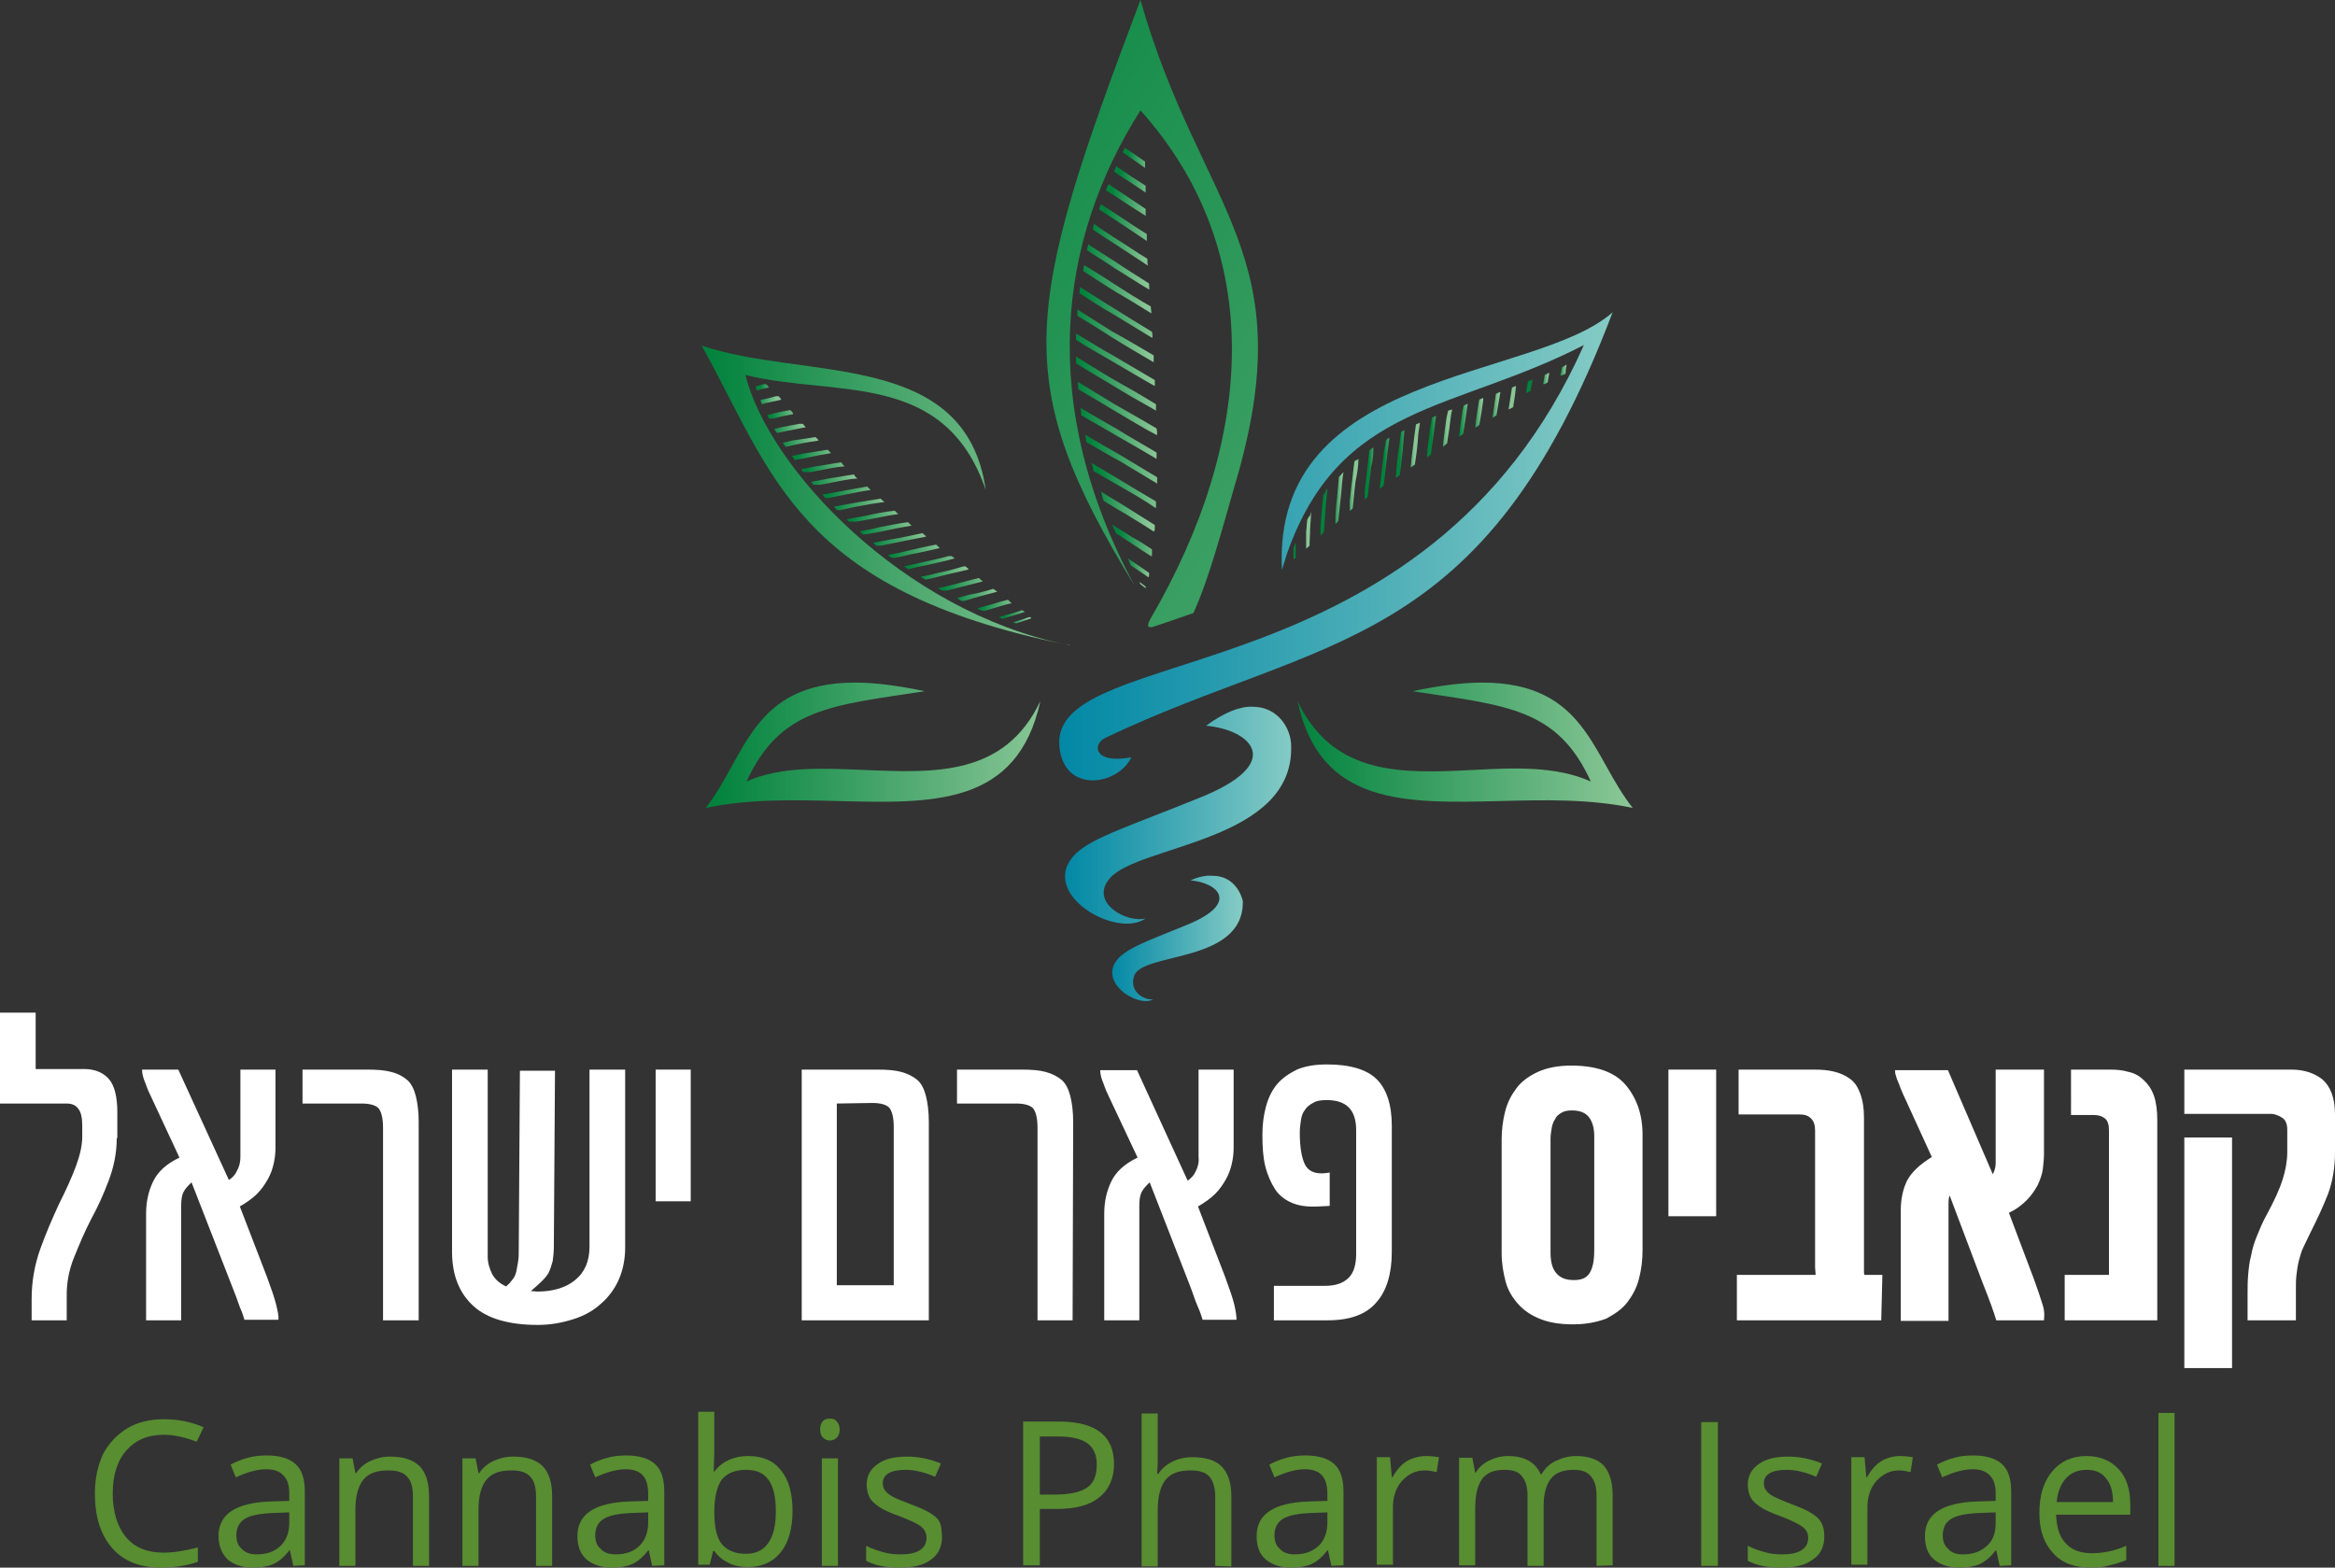 <svg xmlns="http://www.w3.org/2000/svg" xmlns:xlink="http://www.w3.org/1999/xlink" id="Layer_2_00000029044720670057004020000013188861386347694482_" x="0px" y="0px" viewBox="0 0 406 272.6" style="enable-background:new 0 0 406 272.6;" xml:space="preserve"><rect x="0" y="0" width="406" height="272.6" fill="#333333" stroke="none"/><g id="Layer_1-2">	<g>		<path style="fill:#FFFFFF;" d="M20.3,197.9c0,2.6-0.5,5-1.4,7.4s-1.9,4.6-3.1,6.8c-1.1,2.1-2,4.3-2.9,6.5s-1.3,4.4-1.3,6.5v4.5   H5.5v-3.7c0-3,0.5-5.9,1.5-8.7c1-2.8,2.1-5.3,3.2-7.7c1.3-2.6,2.3-4.8,3-6.7s1.1-3.6,1.1-5.1v-1.9c0-1.4-0.2-2.4-0.7-3   c-0.4-0.6-1.1-0.9-2-0.9H0v-15.8h6.2v9.8h8.4c1.9,0,3.3,0.6,4.3,1.7c1,1.1,1.5,3.1,1.5,5.8V197.9L20.3,197.9z"></path>		<path style="fill:#FFFFFF;" d="M41.8,201.2V186h6.1v13.6c0,0.9-0.1,1.8-0.3,2.7s-0.5,1.8-1,2.7c-0.5,0.9-1.1,1.8-1.9,2.6   s-1.8,1.5-3,2.2l4.7,12.2c0.7,1.9,1.3,3.6,1.6,4.8c0.3,1.3,0.5,2.1,0.4,2.7h-5.9c-0.1-0.3-0.3-1.1-0.8-2.2c-0.4-1.2-0.9-2.5-1.5-4   l-6.9-17.7c-0.6,0.6-1.1,1.1-1.4,1.7s-0.4,1.4-0.4,2.5v19.8h-6.1v-18.5c0-2.1,0.4-3.9,1.2-5.6c0.8-1.7,2.3-3.1,4.6-4.2L26.4,191   c-0.4-0.8-0.8-1.7-1.1-2.6c-0.4-0.9-0.6-1.7-0.6-2.4H31l8.8,19.2c0.6-0.4,1.1-0.9,1.4-1.6C41.6,202.9,41.8,202.1,41.8,201.2   L41.8,201.2z"></path>		<path style="fill:#FFFFFF;" d="M72.8,229.6h-6.2v-33.5c0-1.7-0.3-2.8-0.8-3.4c-0.5-0.5-1.5-0.8-2.9-0.8H52.6V186h11.3   c1.6,0,3,0.1,4.1,0.4c1.2,0.3,2.1,0.8,2.8,1.4s1.2,1.6,1.5,2.8c0.3,1.2,0.5,2.7,0.5,4.5L72.8,229.6L72.8,229.6z"></path>		<path style="fill:#FFFFFF;" d="M108.7,186v31c0,2-0.4,3.9-1.1,5.5s-1.8,3.1-3.1,4.2c-1.3,1.2-2.9,2.1-4.8,2.7   c-1.9,0.6-3.9,1-6.2,1c-5,0-8.8-1.1-11.2-3.3s-3.7-5.3-3.7-9.4V186h6.2v32.5c0,1.1,0.3,2.1,0.8,3.1c0.5,0.9,1.3,1.6,2.4,2.1   c0.5-0.4,0.9-0.9,1.2-1.3c0.3-0.4,0.5-0.9,0.6-1.4c0.1-0.5,0.2-1.1,0.3-1.7c0.1-0.6,0.1-1.4,0.1-2.2l0.2-30.9h6.1l-0.2,30.5   c0,1-0.1,1.9-0.2,2.6c-0.2,0.7-0.4,1.4-0.7,2c-0.3,0.6-0.8,1.1-1.3,1.6c-0.5,0.5-1.1,1-1.8,1.6l1.1,0.1c2.8,0,5-0.7,6.6-2   s2.5-3.2,2.5-5.8V186L108.7,186L108.7,186z"></path>		<path style="fill:#FFFFFF;" d="M120.1,208.9H114V186h6.1V208.9z"></path>		<path style="fill:#FFFFFF;" d="M161.5,229.6h-22.1V186h13.2c1.6,0,3,0.1,4.1,0.4c1.1,0.3,2.1,0.8,2.8,1.4s1.2,1.6,1.5,2.8   s0.5,2.7,0.5,4.5L161.5,229.6L161.5,229.6z M145.5,191.9v31.6h9.9v-27.5c0-1.7-0.3-2.8-0.8-3.4c-0.5-0.5-1.5-0.8-2.9-0.8   L145.5,191.9L145.5,191.9z"></path>		<path style="fill:#FFFFFF;" d="M186.5,229.6h-6.1v-33.5c0-1.7-0.3-2.8-0.8-3.4c-0.5-0.5-1.5-0.8-2.9-0.8h-10.3V186h11.3   c1.6,0,3,0.1,4.1,0.4c1.1,0.3,2.1,0.8,2.8,1.4s1.2,1.6,1.5,2.8c0.3,1.2,0.5,2.7,0.5,4.5L186.5,229.6L186.5,229.6z"></path>		<path style="fill:#FFFFFF;" d="M208.4,201.2V186h6.1v13.6c0,0.9-0.1,1.8-0.3,2.7s-0.5,1.8-1,2.7c-0.5,0.9-1.1,1.8-1.9,2.6   s-1.8,1.5-3,2.2l4.7,12.2c0.7,1.9,1.3,3.6,1.6,4.8c0.3,1.3,0.4,2.1,0.4,2.7h-5.9c-0.1-0.3-0.3-1.1-0.8-2.2s-0.9-2.5-1.5-4   l-6.9-17.7c-0.6,0.6-1.1,1.1-1.4,1.7s-0.4,1.4-0.4,2.5v19.8h-6.1v-18.5c0-2.1,0.4-3.9,1.2-5.6c0.8-1.7,2.3-3.1,4.6-4.2l-4.8-10.2   c-0.4-0.8-0.8-1.7-1.1-2.6c-0.4-0.9-0.6-1.7-0.6-2.4h6.4l8.8,19.2c0.6-0.4,1.1-0.9,1.4-1.6C208.3,202.9,208.5,202.1,208.4,201.2   L208.4,201.2z"></path>		<path style="fill:#FFFFFF;" d="M242,217.7c0,3.8-0.9,6.8-2.7,8.8c-1.8,2.1-4.6,3.1-8.5,3.1h-9.3v-6h8.9c1.9,0,3.2-0.5,4.1-1.4   s1.3-2.3,1.3-4.1v-21.6c0-3.5-1.7-5.2-5.1-5.2c-1,0-1.8,0.1-2.4,0.5c-0.6,0.3-1.1,0.7-1.4,1.2c-0.4,0.5-0.6,1.1-0.7,1.8   s-0.2,1.4-0.2,2.1c0,2.5,0.3,4.4,0.9,5.6s1.8,1.7,3.6,1.5l0.7-0.1v5.8l-1.9,0.1c-1.9,0.1-3.4-0.1-4.6-0.6s-2.3-1.3-3-2.4   s-1.3-2.4-1.7-4s-0.5-3.5-0.5-5.5c0-1.7,0.2-3.3,0.6-4.8s1-2.8,1.9-3.9c0.9-1.1,2.1-1.9,3.5-2.6c1.4-0.6,3.2-0.9,5.2-0.9   c4.1,0,7,0.9,8.7,2.6s2.6,4.4,2.6,8.1L242,217.7L242,217.7z"></path>	</g>	<g>		<path style="fill:#FFFFFF;" d="M273.5,230.3c-2.2,0-4.1-0.3-5.6-0.9c-1.6-0.6-2.9-1.5-3.9-2.6s-1.8-2.4-2.2-3.9s-0.7-3.2-0.7-4.9   v-19.8c0-1.7,0.2-3.3,0.6-4.9c0.4-1.6,1.1-2.9,2-4.1s2.2-2.1,3.7-2.8c1.5-0.7,3.5-1.1,5.8-1.1c4.3,0,7.5,1.1,9.4,3.3s3,5.1,3,8.7   v20.1c0,1.7-0.2,3.3-0.6,4.9s-1.1,2.9-2,4.1s-2.2,2.1-3.7,2.9C277.7,229.9,275.8,230.3,273.5,230.3L273.5,230.3z M277.2,217.4   v-19.8c0-1.4-0.3-2.5-0.9-3.3c-0.6-0.8-1.6-1.2-3-1.2c-0.7,0-1.3,0.1-1.8,0.4s-0.9,0.6-1.1,1.1c-0.3,0.4-0.5,1-0.6,1.6   c-0.1,0.6-0.2,1.2-0.2,1.8v19.8c0,1.6,0.3,2.8,1,3.6s1.6,1.2,3.1,1.2s2.4-0.5,2.9-1.6S277.2,218.7,277.2,217.4L277.2,217.4z"></path>		<path style="fill:#FFFFFF;" d="M298.4,211.5h-8.3V186h8.3V211.5z"></path>		<path style="fill:#FFFFFF;" d="M327.1,229.6H302v-7.9h13.7c0-0.4-0.1-0.9-0.1-1.3s0-0.7,0-0.9v-22.9c0-0.9-0.2-1.6-0.7-2.1   c-0.5-0.5-1.1-0.7-2-0.7h-10.6V186h13.2c1.3,0,2.5,0.1,3.6,0.4s1.9,0.7,2.7,1.3s1.3,1.5,1.7,2.6s0.6,2.4,0.6,4.1v24.9   c0,0.4,0,0.7,0,0.9c0,0.3,0,0.5,0,0.8c0,0.4,0,0.6,0.1,0.7h3.1L327.1,229.6L327.1,229.6z"></path>		<path style="fill:#FFFFFF;" d="M355.4,229.6h-8.3c-0.2-0.7-0.5-1.6-0.9-2.7s-0.9-2.4-1.5-3.9l-5.7-15.1c-0.2,0.4-0.2,1-0.2,1.9   v19.9h-8.3v-19.3c0-1.9,0.4-3.7,1.1-5.1c0.8-1.5,2.2-2.8,4.3-4.1l-4.3-9.4c-0.1-0.3-0.4-0.8-0.6-1.3s-0.5-1.1-0.7-1.7   s-0.5-1.1-0.6-1.6c-0.2-0.5-0.2-0.9-0.2-1.1h9.2l7.8,18.1c0.3-0.6,0.5-1.2,0.5-1.9V186h8.4v14.6c0,0.9-0.1,1.8-0.2,2.7   s-0.5,1.9-0.9,2.8c-0.5,0.9-1.1,1.8-1.9,2.6c-0.8,0.8-1.8,1.6-3.1,2.2l4.3,11.4c0.7,1.9,1.2,3.4,1.6,4.7S355.4,229.2,355.4,229.6   L355.4,229.6z"></path>		<path style="fill:#FFFFFF;" d="M375.1,229.6H359v-7.9h7.7v-25.1c0-1-0.2-1.7-0.7-2.1s-1.1-0.6-1.9-0.6h-4V186h6.8   c1.2,0,2.2,0.1,3.2,0.4c1,0.2,1.9,0.7,2.6,1.4c0.8,0.7,1.4,1.6,1.8,2.7s0.6,2.6,0.6,4.3V229.6L375.1,229.6z"></path>		<path style="fill:#FFFFFF;" d="M401.8,214.2c-0.5,1-0.9,1.9-1.3,2.7c-0.4,0.8-0.6,1.7-0.8,2.4c-0.2,0.8-0.3,1.6-0.4,2.4   s-0.1,1.6-0.1,2.6v5.3h-8.4v-4.5c0-1.2,0-2.3,0.1-3.4c0.1-1.1,0.2-2.2,0.5-3.3c0.2-1.1,0.5-2.2,1-3.4s1-2.5,1.8-3.9   c1.3-2.4,2.2-4.4,2.7-6c0.5-1.6,0.8-3.2,0.8-4.7v-3.9c0-1.1-0.3-1.8-1-2.2s-1.3-0.6-1.8-0.6h-15.1V186h18.6c2.2,0,4,0.6,5.4,1.7   c1.4,1.2,2.2,3.2,2.2,6.1v6.6c0,2.6-0.4,5-1.2,7.2C403.9,209.9,402.9,212,401.8,214.2L401.8,214.2z M388.1,237.9h-8.3v-40.1h8.3   V237.9z"></path>	</g>	<g>		<defs>			<path id="SVGID_1_" d="M197.3,101.9c-17-31.6-13.3-60.2,1-82.7c21.9,24.4,19.9,57.2,1.8,88.3c-0.6,1.1-0.8,1.8,0.4,1.5    c2.1-0.7,4.5-1.5,7-2.4c2.8-6.1,5.1-15,7.2-22.2c12.1-40.6-5.9-47.5-16.4-84.4C177.8,54.2,175.6,66.3,197.3,101.9"></path>		</defs>		<clipPath id="SVGID_00000142138586310158481940000004432900375891942575_">			<use xlink:href="#SVGID_1_" style="overflow:visible;"></use>		</clipPath>		<g style="clip-path:url(#SVGID_00000142138586310158481940000004432900375891942575_);">							<linearGradient id="SVGID_00000070117709602896217530000008359841960607237259_" gradientUnits="userSpaceOnUse" x1="-148.249" y1="-237.023" x2="-147.249" y2="-237.023" gradientTransform="matrix(212.352 145.346 -145.346 212.352 -2832.34 71890.242)">				<stop offset="0" style="stop-color:#00823C"></stop>				<stop offset="1" style="stop-color:#89C696"></stop>			</linearGradient>			<polygon style="fill:url(#SVGID_00000070117709602896217530000008359841960607237259_);" points="124.7,74.4 191.9,-23.9     277.8,34.9 210.5,133.2    "></polygon>		</g>	</g>	<g>		<defs>			<path id="SVGID_00000039101690622250418070000006250507262954966668_" d="M131.4,67.2c0,0.2,0.1,0.5,0.2,0.7    c0.7-0.2,1.4-0.4,2.1-0.5c-0.2-0.3-0.4-0.5-0.6-0.7L131.4,67.2L131.4,67.2z"></path>		</defs>		<clipPath id="SVGID_00000043420832342335749870000012095591482685510577_">			<use xlink:href="#SVGID_00000039101690622250418070000006250507262954966668_" style="overflow:visible;"></use>		</clipPath>		<g style="clip-path:url(#SVGID_00000043420832342335749870000012095591482685510577_);">							<linearGradient id="SVGID_00000119097765296161789690000006330808846199723685_" gradientUnits="userSpaceOnUse" x1="-192.429" y1="-253.426" x2="-191.429" y2="-253.426" gradientTransform="matrix(2.31 0 0 2.31 576.74 652.79)">				<stop offset="0" style="stop-color:#00823C"></stop>				<stop offset="1" style="stop-color:#89C696"></stop>			</linearGradient>							<rect x="131.4" y="66.8" style="fill:url(#SVGID_00000119097765296161789690000006330808846199723685_);" width="2.3" height="1.1"></rect>		</g>	</g>	<g>		<defs>			<path id="SVGID_00000160152348527320985590000012105032620025805194_" d="M134.1,72l-0.7,0.2l0.4,0.7l1-0.2    c1.1-0.3,2.1-0.5,3.2-0.7c-0.2-0.3-0.4-0.5-0.6-0.7C136.3,71.5,135.2,71.7,134.1,72"></path>		</defs>		<clipPath id="SVGID_00000060720922215456098230000005789693037699650735_">			<use xlink:href="#SVGID_00000160152348527320985590000012105032620025805194_" style="overflow:visible;"></use>		</clipPath>		<g style="clip-path:url(#SVGID_00000060720922215456098230000005789693037699650735_);">							<linearGradient id="SVGID_00000003813847869139985030000016664530015966517896_" gradientUnits="userSpaceOnUse" x1="-170.134" y1="-245.225" x2="-169.134" y2="-245.225" gradientTransform="matrix(4.62 0 0 4.62 920.06 1205.03)">				<stop offset="0" style="stop-color:#00823C"></stop>				<stop offset="1" style="stop-color:#89C696"></stop>			</linearGradient>							<rect x="133.3" y="71.3" style="fill:url(#SVGID_00000003813847869139985030000016664530015966517896_);" width="4.6" height="1.5"></rect>		</g>	</g>	<g>		<defs>			<path id="SVGID_00000138548804362961088260000016385643181298259335_" d="M132.5,69.5l-0.3,0.1l0.3,0.7l0.6-0.2    c0.9-0.2,1.9-0.4,2.8-0.6c-0.2-0.2-0.4-0.5-0.6-0.7C134.3,69.1,133.4,69.3,132.5,69.5"></path>		</defs>		<clipPath id="SVGID_00000005255669044171317320000009449229980065645759_">			<use xlink:href="#SVGID_00000138548804362961088260000016385643181298259335_" style="overflow:visible;"></use>		</clipPath>		<g style="clip-path:url(#SVGID_00000005255669044171317320000009449229980065645759_);">							<linearGradient id="SVGID_00000105401583905661632450000005866518803875873452_" gradientUnits="userSpaceOnUse" x1="-176.372" y1="-246.672" x2="-175.372" y2="-246.672" gradientTransform="matrix(3.61 0 0 3.61 768.07 960.12)">				<stop offset="0" style="stop-color:#00823C"></stop>				<stop offset="1" style="stop-color:#89C696"></stop>			</linearGradient>							<rect x="132.2" y="68.9" style="fill:url(#SVGID_00000105401583905661632450000005866518803875873452_);" width="3.6" height="1.4"></rect>		</g>	</g>	<g>		<defs>			<path id="SVGID_00000145024376607958156610000012065289814373958048_" d="M176.1,108.2l0.6,0.2l2.7-0.9l-0.3-0.2    C178.8,107.3,177.1,108,176.1,108.2"></path>		</defs>		<clipPath id="SVGID_00000030453224456480112340000004378072872468096137_">			<use xlink:href="#SVGID_00000145024376607958156610000012065289814373958048_" style="overflow:visible;"></use>		</clipPath>		<g style="clip-path:url(#SVGID_00000030453224456480112340000004378072872468096137_);">							<linearGradient id="SVGID_00000040543631615301414200000002723354704550807992_" gradientUnits="userSpaceOnUse" x1="-179.63" y1="-247.86" x2="-178.63" y2="-247.86" gradientTransform="matrix(3.24 0 0 3.24 757.46 910.94)">				<stop offset="0" style="stop-color:#00823C"></stop>				<stop offset="1" style="stop-color:#89C696"></stop>			</linearGradient>							<rect x="176.1" y="107.3" style="fill:url(#SVGID_00000040543631615301414200000002723354704550807992_);" width="3.2" height="1.1"></rect>		</g>	</g>	<g>		<defs>			<path id="SVGID_00000084504353329873157670000011912775611513994383_" d="M173.7,107.3l0.6,0.3c1-0.3,3.1-0.9,3.9-1.2    c-0.2-0.1-0.3-0.2-0.5-0.3C177,106.4,174.8,107,173.7,107.3"></path>		</defs>		<clipPath id="SVGID_00000075875705819775087540000010095888267378408858_">			<use xlink:href="#SVGID_00000084504353329873157670000011912775611513994383_" style="overflow:visible;"></use>		</clipPath>		<g style="clip-path:url(#SVGID_00000075875705819775087540000010095888267378408858_);">							<linearGradient id="SVGID_00000080197927890807646890000005380214122155129256_" gradientUnits="userSpaceOnUse" x1="-170.577" y1="-245.439" x2="-169.577" y2="-245.439" gradientTransform="matrix(4.53 0 0 4.53 947.29 1218.7)">				<stop offset="0" style="stop-color:#00823C"></stop>				<stop offset="1" style="stop-color:#89C696"></stop>			</linearGradient>							<rect x="173.7" y="106.1" style="fill:url(#SVGID_00000080197927890807646890000005380214122155129256_);" width="4.5" height="1.5"></rect>		</g>	</g>	<g>		<defs>			<path id="SVGID_00000061473857591230247530000009665975302264850613_" d="M172.4,105.1c-0.8,0.2-1.7,0.5-2.5,0.7l1,0.5    c0.7-0.2,1.5-0.4,2.1-0.6c1-0.3,1.9-0.6,2.9-0.8c-0.2-0.2-0.5-0.4-0.6-0.6C174.3,104.5,173.4,104.8,172.4,105.1"></path>		</defs>		<clipPath id="SVGID_00000170996269469326623910000005349491209139517375_">			<use xlink:href="#SVGID_00000061473857591230247530000009665975302264850613_" style="overflow:visible;"></use>		</clipPath>		<g style="clip-path:url(#SVGID_00000170996269469326623910000005349491209139517375_);">							<linearGradient id="SVGID_00000152222371980971151680000009201672928533822901_" gradientUnits="userSpaceOnUse" x1="-164.978" y1="-243.274" x2="-163.978" y2="-243.274" gradientTransform="matrix(6.01 0 0 6.01 1161.92 1567.32)">				<stop offset="0" style="stop-color:#00823C"></stop>				<stop offset="1" style="stop-color:#89C696"></stop>			</linearGradient>							<rect x="169.9" y="104.3" style="fill:url(#SVGID_00000152222371980971151680000009201672928533822901_);" width="6" height="1.9"></rect>		</g>	</g>	<g>		<defs>			<path id="SVGID_00000143582995321160273740000008918443571655911850_" d="M168.6,103.4c-0.7,0.2-1.5,0.4-2.2,0.6l0.9,0.6    c0.6-0.2,1.4-0.4,2-0.6c1.3-0.4,2.7-0.7,4.1-1.1c-0.3-0.2-0.5-0.4-0.7-0.5C171.3,102.8,170,103.2,168.6,103.4"></path>		</defs>		<clipPath id="SVGID_00000047035519004565428160000009631386785808194190_">			<use xlink:href="#SVGID_00000143582995321160273740000008918443571655911850_" style="overflow:visible;"></use>		</clipPath>		<g style="clip-path:url(#SVGID_00000047035519004565428160000009631386785808194190_);">							<linearGradient id="SVGID_00000013891938023437515420000003173287740377424260_" gradientUnits="userSpaceOnUse" x1="-162.492" y1="-242.129" x2="-161.492" y2="-242.129" gradientTransform="matrix(7.03 0 0 7.03 1308.25 1805.65)">				<stop offset="0" style="stop-color:#00823C"></stop>				<stop offset="1" style="stop-color:#89C696"></stop>			</linearGradient>							<rect x="166.4" y="102.4" style="fill:url(#SVGID_00000013891938023437515420000003173287740377424260_);" width="7" height="2.1"></rect>		</g>	</g>	<g>		<defs>			<path id="SVGID_00000070816892026705509870000015457318928686195080_" d="M165.6,101.7c-0.8,0.2-1.7,0.4-2.5,0.6l0.9,0.5    c0.7-0.1,1.5-0.3,2.2-0.5c1.6-0.4,3.1-0.8,4.7-1.2c-0.3-0.2-0.5-0.4-0.7-0.6C168.6,100.9,167.1,101.3,165.6,101.7"></path>		</defs>		<clipPath id="SVGID_00000054952798493056584660000002837565066388291987_">			<use xlink:href="#SVGID_00000070816892026705509870000015457318928686195080_" style="overflow:visible;"></use>		</clipPath>		<g style="clip-path:url(#SVGID_00000054952798493056584660000002837565066388291987_);">							<linearGradient id="SVGID_00000140004127037918992230000013634582752539484318_" gradientUnits="userSpaceOnUse" x1="-160.944" y1="-241.936" x2="-159.944" y2="-241.936" gradientTransform="matrix(7.86 0 0 7.86 1429.02 2003.21)">				<stop offset="0" style="stop-color:#00823C"></stop>				<stop offset="1" style="stop-color:#89C696"></stop>			</linearGradient>							<rect x="163.1" y="100.5" style="fill:url(#SVGID_00000140004127037918992230000013634582752539484318_);" width="7.9" height="2.2"></rect>		</g>	</g>	<g>		<defs>			<path id="SVGID_00000026130413348356144100000004841227932814063010_" d="M163.2,99.6c-1.1,0.3-2.1,0.5-3.1,0.7l0.8,0.5    c1-0.2,1.9-0.4,3-0.7c1.5-0.4,3.1-0.7,4.6-1.1c-0.3-0.2-0.5-0.4-0.7-0.6C166.2,98.9,164.7,99.3,163.2,99.6"></path>		</defs>		<clipPath id="SVGID_00000073690890330585047720000004979168005732892345_">			<use xlink:href="#SVGID_00000026130413348356144100000004841227932814063010_" style="overflow:visible;"></use>		</clipPath>		<g style="clip-path:url(#SVGID_00000073690890330585047720000004979168005732892345_);">							<linearGradient id="SVGID_00000111167023986717660910000007337844688814887597_" gradientUnits="userSpaceOnUse" x1="-160.073" y1="-241.279" x2="-159.073" y2="-241.279" gradientTransform="matrix(8.42 0 0 8.42 1507.25 2131.26)">				<stop offset="0" style="stop-color:#00823C"></stop>				<stop offset="1" style="stop-color:#89C696"></stop>			</linearGradient>							<rect x="160" y="98.5" style="fill:url(#SVGID_00000111167023986717660910000007337844688814887597_);" width="8.4" height="2.3"></rect>		</g>	</g>	<g>		<defs>			<path id="SVGID_00000129920429159074834990000006213629166562229649_" d="M160.3,97.8c-1,0.2-2.1,0.5-3.1,0.7L158,99    c0.9-0.3,1.9-0.5,3-0.7c1.7-0.4,3.3-0.7,5-1.2c-0.3-0.2-0.5-0.4-0.7-0.5C163.6,97.1,162,97.4,160.3,97.8"></path>		</defs>		<clipPath id="SVGID_00000143612059094907955140000006963991702433102247_">			<use xlink:href="#SVGID_00000129920429159074834990000006213629166562229649_" style="overflow:visible;"></use>		</clipPath>		<g style="clip-path:url(#SVGID_00000143612059094907955140000006963991702433102247_);">							<linearGradient id="SVGID_00000132792961637881338570000011979743104224175273_" gradientUnits="userSpaceOnUse" x1="-159.571" y1="-241.427" x2="-158.571" y2="-241.427" gradientTransform="matrix(8.78 0 0 8.78 1559.09 2217.57)">				<stop offset="0" style="stop-color:#00823C"></stop>				<stop offset="1" style="stop-color:#89C696"></stop>			</linearGradient>							<rect x="157.2" y="96.7" style="fill:url(#SVGID_00000132792961637881338570000011979743104224175273_);" width="8.8" height="2.3"></rect>		</g>	</g>	<g>		<defs>			<path id="SVGID_00000167366111997193938720000009958788865783223223_" d="M157.7,95.8c-1.1,0.3-2.2,0.5-3.3,0.7l0.7,0.6    c1.1-0.2,2.1-0.4,3.2-0.7c1.7-0.3,3.4-0.7,5.1-1.1c-0.2-0.2-0.5-0.4-0.6-0.6C161.1,95,159.4,95.4,157.7,95.8"></path>		</defs>		<clipPath id="SVGID_00000072272312745450221980000003521716687671398810_">			<use xlink:href="#SVGID_00000167366111997193938720000009958788865783223223_" style="overflow:visible;"></use>		</clipPath>		<g style="clip-path:url(#SVGID_00000072272312745450221980000003521716687671398810_);">							<linearGradient id="SVGID_00000057137384043084203620000005495085457935941540_" gradientUnits="userSpaceOnUse" x1="-159.209" y1="-241.168" x2="-158.209" y2="-241.168" gradientTransform="matrix(9.06 0 0 9.06 1597.11 2280.79)">				<stop offset="0" style="stop-color:#00823C"></stop>				<stop offset="1" style="stop-color:#89C696"></stop>			</linearGradient>							<rect x="154.4" y="94.7" style="fill:url(#SVGID_00000057137384043084203620000005495085457935941540_);" width="9.1" height="2.3"></rect>		</g>	</g>	<g>		<defs>			<path id="SVGID_00000052080581909264519130000016063482065016890028_" d="M154.9,93.8c-1.1,0.2-2.1,0.4-3.1,0.6l0.7,0.6    c1-0.2,2-0.4,3.1-0.6c1.8-0.4,3.6-0.7,5.5-1.1c-0.3-0.2-0.5-0.4-0.7-0.6C158.6,93.1,156.7,93.5,154.9,93.8"></path>		</defs>		<clipPath id="SVGID_00000170980162184634494110000014868744910805490309_">			<use xlink:href="#SVGID_00000052080581909264519130000016063482065016890028_" style="overflow:visible;"></use>		</clipPath>		<g style="clip-path:url(#SVGID_00000170980162184634494110000014868744910805490309_);">							<linearGradient id="SVGID_00000149384129952286453810000005009426553787218308_" gradientUnits="userSpaceOnUse" x1="-158.975" y1="-240.988" x2="-157.975" y2="-240.988" gradientTransform="matrix(9.25 0 0 9.25 1622.13 2322.96)">				<stop offset="0" style="stop-color:#00823C"></stop>				<stop offset="1" style="stop-color:#89C696"></stop>			</linearGradient>							<rect x="151.8" y="92.7" style="fill:url(#SVGID_00000149384129952286453810000005009426553787218308_);" width="9.2" height="2.2"></rect>		</g>	</g>	<g>		<defs>			<path id="SVGID_00000018930010641557879850000015921234804136268178_" d="M152.8,91.7c-1.1,0.3-2.2,0.5-3.3,0.7l0.6,0.6    c1.1-0.2,2.2-0.4,3.3-0.6c1.7-0.4,3.4-0.7,5.1-1c-0.2-0.2-0.5-0.4-0.6-0.6C156.2,91,154.5,91.4,152.8,91.7"></path>		</defs>		<clipPath id="SVGID_00000057827393579112141120000002587074133833438644_">			<use xlink:href="#SVGID_00000018930010641557879850000015921234804136268178_" style="overflow:visible;"></use>		</clipPath>		<g style="clip-path:url(#SVGID_00000057827393579112141120000002587074133833438644_);">							<linearGradient id="SVGID_00000152942420641066334770000015567544452696333758_" gradientUnits="userSpaceOnUse" x1="-159.209" y1="-241.168" x2="-158.209" y2="-241.168" gradientTransform="matrix(9.06 0 0 9.06 1592.2 2276.82)">				<stop offset="0" style="stop-color:#00823C"></stop>				<stop offset="1" style="stop-color:#89C696"></stop>			</linearGradient>							<rect x="149.5" y="90.8" style="fill:url(#SVGID_00000152942420641066334770000015567544452696333758_);" width="9.1" height="2.1"></rect>		</g>	</g>	<g>		<defs>			<path id="SVGID_00000138536915064715517750000013553779842318381979_" d="M150.5,89.7l-3.3,0.6l0.6,0.6c1.1-0.2,2.3-0.4,3.4-0.6    c1.7-0.3,3.3-0.7,5-0.9c-0.2-0.2-0.5-0.4-0.6-0.6C153.8,89,152.2,89.3,150.5,89.7"></path>		</defs>		<clipPath id="SVGID_00000069398423834807600930000007413069254958927002_">			<use xlink:href="#SVGID_00000138536915064715517750000013553779842318381979_" style="overflow:visible;"></use>		</clipPath>		<g style="clip-path:url(#SVGID_00000069398423834807600930000007413069254958927002_);">							<linearGradient id="SVGID_00000044176033631723240970000014437491000552244111_" gradientUnits="userSpaceOnUse" x1="-159.323" y1="-241.267" x2="-158.323" y2="-241.267" gradientTransform="matrix(8.97 0 0 8.97 1576.86 2253.91)">				<stop offset="0" style="stop-color:#00823C"></stop>				<stop offset="1" style="stop-color:#89C696"></stop>			</linearGradient>			<rect x="147.2" y="88.7" style="fill:url(#SVGID_00000044176033631723240970000014437491000552244111_);" width="9" height="2"></rect>		</g>	</g>	<g>		<defs>			<path id="SVGID_00000143586858307170547300000011667820595170890640_" d="M148.3,87.5l-3.3,0.6l0.6,0.7l3.3-0.7    c1.6-0.3,3.2-0.6,4.9-0.8c-0.3-0.2-0.5-0.4-0.7-0.6C151.5,87,149.9,87.2,148.3,87.5"></path>		</defs>		<clipPath id="SVGID_00000035516350185525599540000007936367907628279477_">			<use xlink:href="#SVGID_00000143586858307170547300000011667820595170890640_" style="overflow:visible;"></use>		</clipPath>		<g style="clip-path:url(#SVGID_00000035516350185525599540000007936367907628279477_);">							<linearGradient id="SVGID_00000079477637341652611100000013493297494315780532_" gradientUnits="userSpaceOnUse" x1="-159.439" y1="-241.153" x2="-158.439" y2="-241.153" gradientTransform="matrix(8.88 0 0 8.88 1560.61 2229.16)">				<stop offset="0" style="stop-color:#00823C"></stop>				<stop offset="1" style="stop-color:#89C696"></stop>			</linearGradient>			<rect x="145" y="86.7" style="fill:url(#SVGID_00000079477637341652611100000013493297494315780532_);" width="8.9" height="2"></rect>		</g>	</g>	<g>		<defs>			<path id="SVGID_00000020366763233088970180000008531272615206312115_" d="M146.4,85.4L143,86l0.6,0.7L147,86    c1.5-0.3,3-0.6,4.4-0.8c-0.2-0.2-0.5-0.4-0.6-0.6C149.3,84.9,147.8,85.1,146.4,85.4"></path>		</defs>		<clipPath id="SVGID_00000070103548984791389690000017558006256857779853_">			<use xlink:href="#SVGID_00000020366763233088970180000008531272615206312115_" style="overflow:visible;"></use>		</clipPath>		<g style="clip-path:url(#SVGID_00000070103548984791389690000017558006256857779853_);">							<linearGradient id="SVGID_00000000210511706555165000000002684125114422213550_" gradientUnits="userSpaceOnUse" x1="-160.087" y1="-241.653" x2="-159.087" y2="-241.653" gradientTransform="matrix(8.41 0 0 8.41 1490.41 2117.89)">				<stop offset="0" style="stop-color:#00823C"></stop>				<stop offset="1" style="stop-color:#89C696"></stop>			</linearGradient>			<rect x="143" y="84.6" style="fill:url(#SVGID_00000000210511706555165000000002684125114422213550_);" width="8.4" height="2"></rect>		</g>	</g>	<g>		<defs>			<path id="SVGID_00000023247267880292101870000012348447325381234577_" d="M144.1,83.2l-3.1,0.6l0.6,0.7l3.1-0.6    c1.5-0.3,2.9-0.6,4.4-0.7c-0.3-0.2-0.5-0.4-0.6-0.7C147,82.7,145.6,83,144.1,83.2"></path>		</defs>		<clipPath id="SVGID_00000039819450703679570110000013103010754512420505_">			<use xlink:href="#SVGID_00000023247267880292101870000012348447325381234577_" style="overflow:visible;"></use>		</clipPath>		<g style="clip-path:url(#SVGID_00000039819450703679570110000013103010754512420505_);">							<linearGradient id="SVGID_00000070815900311925062050000011477602441752734607_" gradientUnits="userSpaceOnUse" x1="-160.635" y1="-241.477" x2="-159.635" y2="-241.477" gradientTransform="matrix(8.05 0 0 8.05 1433.63 2027.3)">				<stop offset="0" style="stop-color:#00823C"></stop>				<stop offset="1" style="stop-color:#89C696"></stop>			</linearGradient>							<rect x="141.1" y="82.4" style="fill:url(#SVGID_00000070815900311925062050000011477602441752734607_);" width="8.1" height="1.9"></rect>		</g>	</g>	<g>		<defs>			<path id="SVGID_00000180333637272851393680000005069905095045011353_" d="M141.8,81.1l-2.5,0.5l0.5,0.7l2.7-0.5    c1.5-0.3,2.9-0.6,4.4-0.7c-0.3-0.2-0.5-0.5-0.6-0.7C144.7,80.6,143.3,80.9,141.8,81.1"></path>		</defs>		<clipPath id="SVGID_00000028301390654031425320000011431963299571036820_">			<use xlink:href="#SVGID_00000180333637272851393680000005069905095045011353_" style="overflow:visible;"></use>		</clipPath>		<g style="clip-path:url(#SVGID_00000028301390654031425320000011431963299571036820_);">							<linearGradient id="SVGID_00000102534433128967274410000008387211629565631620_" gradientUnits="userSpaceOnUse" x1="-161.592" y1="-242.181" x2="-160.592" y2="-242.181" gradientTransform="matrix(7.49 0 0 7.49 1350.59 1895.18)">				<stop offset="0" style="stop-color:#00823C"></stop>				<stop offset="1" style="stop-color:#89C696"></stop>			</linearGradient>							<rect x="139.3" y="80.3" style="fill:url(#SVGID_00000102534433128967274410000008387211629565631620_);" width="7.5" height="1.8"></rect>		</g>	</g>	<g>		<defs>			<path id="SVGID_00000143582745475875558540000001461772599792321209_" d="M139.6,78.9l-1.9,0.4l0.5,0.7l2.1-0.4    c1.4-0.3,2.9-0.6,4.2-0.8c-0.2-0.2-0.4-0.4-0.6-0.6C142.5,78.4,141,78.7,139.6,78.9"></path>		</defs>		<clipPath id="SVGID_00000011741129578377439670000015200653048234367624_">			<use xlink:href="#SVGID_00000143582745475875558540000001461772599792321209_" style="overflow:visible;"></use>		</clipPath>		<g style="clip-path:url(#SVGID_00000011741129578377439670000015200653048234367624_);">							<linearGradient id="SVGID_00000001628090418382665860000002972899857595429303_" gradientUnits="userSpaceOnUse" x1="-162.899" y1="-242.637" x2="-161.899" y2="-242.637" gradientTransform="matrix(6.84 0 0 6.84 1252.75 1738.71)">				<stop offset="0" style="stop-color:#00823C"></stop>				<stop offset="1" style="stop-color:#89C696"></stop>			</linearGradient>							<rect x="137.7" y="78.2" style="fill:url(#SVGID_00000001628090418382665860000002972899857595429303_);" width="6.8" height="1.8"></rect>		</g>	</g>	<g>		<defs>			<path id="SVGID_00000102535786262184129440000002355204346176441738_" d="M137.8,76.6l-1.7,0.4l0.5,0.7c0.6-0.1,1.2-0.3,1.8-0.4    c1.4-0.3,2.7-0.5,4-0.7c-0.2-0.2-0.4-0.4-0.6-0.6C140.4,76.2,139.1,76.4,137.8,76.6"></path>		</defs>		<clipPath id="SVGID_00000132802082444210536710000001432767877785948074_">			<use xlink:href="#SVGID_00000102535786262184129440000002355204346176441738_" style="overflow:visible;"></use>		</clipPath>		<g style="clip-path:url(#SVGID_00000132802082444210536710000001432767877785948074_);">							<linearGradient id="SVGID_00000011025872756506900770000011940224821770612364_" gradientUnits="userSpaceOnUse" x1="-164.453" y1="-242.723" x2="-163.453" y2="-242.723" gradientTransform="matrix(6.2 0 0 6.2 1154.97 1581.69)">				<stop offset="0" style="stop-color:#00823C"></stop>				<stop offset="1" style="stop-color:#89C696"></stop>			</linearGradient>							<rect x="136.1" y="76" style="fill:url(#SVGID_00000011025872756506900770000011940224821770612364_);" width="6.2" height="1.7"></rect>		</g>	</g>	<g>		<defs>			<path id="SVGID_00000056391920396169166330000009774425298428281774_" d="M135.8,74.3l-1.2,0.3l0.5,0.7l1.4-0.3    c1.2-0.2,2.4-0.5,3.6-0.7c-0.2-0.2-0.4-0.5-0.6-0.7C138.3,73.8,137,74.1,135.8,74.3"></path>		</defs>		<clipPath id="SVGID_00000175305296116219713630000013995873986326922417_">			<use xlink:href="#SVGID_00000056391920396169166330000009774425298428281774_" style="overflow:visible;"></use>		</clipPath>		<g style="clip-path:url(#SVGID_00000175305296116219713630000013995873986326922417_);">							<linearGradient id="SVGID_00000057867961427468708260000018371219502899150730_" gradientUnits="userSpaceOnUse" x1="-166.704" y1="-243.495" x2="-165.704" y2="-243.495" gradientTransform="matrix(5.46 0 0 5.46 1044.13 1403.93)">				<stop offset="0" style="stop-color:#00823C"></stop>				<stop offset="1" style="stop-color:#89C696"></stop>			</linearGradient>							<rect x="134.6" y="73.7" style="fill:url(#SVGID_00000057867961427468708260000018371219502899150730_);" width="5.5" height="1.6"></rect>		</g>	</g>	<g>		<defs>			<path id="SVGID_00000042729023609039611790000008723031046877173904_" d="M222.9,99.1c0.3-1,0.6-1.9,0.9-2.9    c9.3-26.2,28.9-24.5,51.6-36.2c-27.5,61.9-92.9,51.2-91.2,69.8c0.8,8.4,10.3,6.7,12.5,1.9c-6.6,1.2-6.8-2.3-4.5-3.4    c38-18.1,65.7-14.6,88.2-74C266.9,66.3,221.1,64.1,222.9,99.1"></path>		</defs>		<clipPath id="SVGID_00000100374958137960304730000008573204299780765356_">			<use xlink:href="#SVGID_00000042729023609039611790000008723031046877173904_" style="overflow:visible;"></use>		</clipPath>		<g style="clip-path:url(#SVGID_00000100374958137960304730000008573204299780765356_);">							<linearGradient id="SVGID_00000087377645681341775500000008045262592265249725_" gradientUnits="userSpaceOnUse" x1="-148.911" y1="-237.473" x2="-147.911" y2="-237.473" gradientTransform="matrix(96.22 0 0 96.22 14511.129 22945.979)">				<stop offset="0" style="stop-color:#0087A5"></stop>				<stop offset="1" style="stop-color:#83CAC4"></stop>			</linearGradient>							<rect x="182.5" y="54.3" style="fill:url(#SVGID_00000087377645681341775500000008045262592265249725_);" width="97.9" height="84"></rect>		</g>	</g>	<g>		<defs>			<path id="SVGID_00000117662000927528396840000001857430249563705503_" d="M272.2,63.5L272.2,63.5l-0.6,0.4    c-0.2,1-0.1,0.5-0.3,1.5c0.3-0.1,0.6-0.3,0.9-0.4c0.1-1,0-0.6,0.2-1.6L272.2,63.5L272.2,63.5z"></path>		</defs>		<clipPath id="SVGID_00000094594078748074406350000012002862972002787475_">			<use xlink:href="#SVGID_00000117662000927528396840000001857430249563705503_" style="overflow:visible;"></use>		</clipPath>		<g style="clip-path:url(#SVGID_00000094594078748074406350000012002862972002787475_);">							<linearGradient id="SVGID_00000150082029387388957010000017602562600050731157_" gradientUnits="userSpaceOnUse" x1="-240.633" y1="-269.207" x2="-239.633" y2="-269.207" gradientTransform="matrix(1.11 0 0 1.11 538.18 363.18)">				<stop offset="0" style="stop-color:#00823C"></stop>				<stop offset="1" style="stop-color:#89C696"></stop>			</linearGradient>							<rect x="271.3" y="63.4" style="fill:url(#SVGID_00000150082029387388957010000017602562600050731157_);" width="1.1" height="1.9"></rect>		</g>	</g>	<g>		<defs>			<path id="SVGID_00000021111208632398126130000013771066124616567725_" d="M225.3,94.3l-0.4,1c-0.1,0.7-0.1,1.4-0.1,2.1    c0.2-0.2,0.3-0.3,0.5-0.4C225.3,96.1,225.3,95.2,225.3,94.3L225.3,94.3L225.3,94.3z"></path>		</defs>		<clipPath id="SVGID_00000083052174908646717700000017352318071853103512_">			<use xlink:href="#SVGID_00000021111208632398126130000013771066124616567725_" style="overflow:visible;"></use>		</clipPath>		<g style="clip-path:url(#SVGID_00000083052174908646717700000017352318071853103512_);">							<linearGradient id="SVGID_00000181087953092417326720000016862984559958341011_" gradientUnits="userSpaceOnUse" x1="-335.113" y1="-306.009" x2="-334.113" y2="-306.009" gradientTransform="matrix(0.55 0 0 0.55 410.18 264.16)">				<stop offset="0" style="stop-color:#00823C"></stop>				<stop offset="1" style="stop-color:#89C696"></stop>			</linearGradient>							<rect x="224.9" y="94.3" style="fill:url(#SVGID_00000181087953092417326720000016862984559958341011_);" width="0.6" height="3.2"></rect>		</g>	</g>	<g>		<defs>			<path id="SVGID_00000079458852732727857830000013638457354551775918_" d="M227.8,89.6L227.8,89.6l-0.1,0.2h-0.1l-0.2,0.4    l-0.1,0.1v0.1c-0.1,0.7-0.1,1.4-0.2,2.1c0,1-0.1,1.9-0.1,3c0.2-0.2,0.5-0.4,0.7-0.6c0-1,0.1-2,0.1-3c0.1-1,0.1-1.9,0.2-2.9    L227.8,89.6L227.8,89.6z"></path>		</defs>		<clipPath id="SVGID_00000031912356038865063780000018004056319698109867_">			<use xlink:href="#SVGID_00000079458852732727857830000013638457354551775918_" style="overflow:visible;"></use>		</clipPath>		<g style="clip-path:url(#SVGID_00000031912356038865063780000018004056319698109867_);">							<linearGradient id="SVGID_00000032632162146240969790000013339164353450055334_" gradientUnits="userSpaceOnUse" x1="-248.82" y1="-270.676" x2="-247.82" y2="-270.676" gradientTransform="matrix(1.02 0 0 1.02 479.93 368.29)">				<stop offset="0" style="stop-color:#00823C"></stop>				<stop offset="1" style="stop-color:#89C696"></stop>			</linearGradient>			<rect x="227.1" y="89" style="fill:url(#SVGID_00000032632162146240969790000013339164353450055334_);" width="1" height="6.4"></rect>		</g>	</g>	<g>		<defs>			<path id="SVGID_00000106853168835143480520000004579102693333211015_" d="M230.4,85.6L230.4,85.6L230.4,85.6l-0.1,0.2l-0.1,0.1    v0.1h-0.1V86c-0.1,1-0.2,1.9-0.3,3c-0.1,1.4-0.2,2.8-0.3,4.2c0.3-0.2,0.5-0.5,0.7-0.7c0.1-1.4,0.2-2.8,0.3-4.2    c0.1-1.1,0.2-2.3,0.3-3.4L230.4,85.6L230.4,85.6z"></path>		</defs>		<clipPath id="SVGID_00000020356867022288923510000008062431611404238995_">			<use xlink:href="#SVGID_00000106853168835143480520000004579102693333211015_" style="overflow:visible;"></use>		</clipPath>		<g style="clip-path:url(#SVGID_00000020356867022288923510000008062431611404238995_);">							<linearGradient id="SVGID_00000121248403132654076550000007187364999017138361_" gradientUnits="userSpaceOnUse" x1="-227.685" y1="-266.438" x2="-226.685" y2="-266.438" gradientTransform="matrix(1.29 0 0 1.29 524.25 432.85)">				<stop offset="0" style="stop-color:#00823C"></stop>				<stop offset="1" style="stop-color:#89C696"></stop>			</linearGradient>							<rect x="229.6" y="85" style="fill:url(#SVGID_00000121248403132654076550000007187364999017138361_);" width="1.3" height="8.2"></rect>		</g>	</g>	<g>		<defs>			<path id="SVGID_00000157997470580236815630000001426743013480601756_" d="M233.6,82.1l-0.5,0.5v0.1H233v0.1h-0.1v0.1h-0.1    c-0.1,1.2-0.2,2.3-0.3,3.5c-0.2,1.6-0.3,3.1-0.4,4.8c0.2-0.2,0.5-0.4,0.6-0.7c0.2-1.6,0.3-3.1,0.5-4.7c0.1-1.3,0.2-2.5,0.4-3.7    L233.6,82.1L233.6,82.1z"></path>		</defs>		<clipPath id="SVGID_00000054265723768542134540000008958328203544940929_">			<use xlink:href="#SVGID_00000157997470580236815630000001426743013480601756_" style="overflow:visible;"></use>		</clipPath>		<g style="clip-path:url(#SVGID_00000054265723768542134540000008958328203544940929_);">							<linearGradient id="SVGID_00000007424519490801321250000002039129145442800531_" gradientUnits="userSpaceOnUse" x1="-217.435" y1="-260.973" x2="-216.435" y2="-260.973" gradientTransform="matrix(1.48 0 0 1.48 553.59 472.84)">				<stop offset="0" style="stop-color:#00823C"></stop>				<stop offset="1" style="stop-color:#89C696"></stop>			</linearGradient>							<rect x="232.2" y="82.1" style="fill:url(#SVGID_00000007424519490801321250000002039129145442800531_);" width="1.5" height="9.1"></rect>		</g>	</g>	<g>		<defs>			<path id="SVGID_00000109030226986888669140000014138388197192315579_" d="M236.2,79.7L236.2,79.7L236.2,79.7l-0.1,0.2h-0.1v0.1    h-0.2V80l-0.1,0.1h-0.1v0.1h-0.1v0.1c-0.2,1.3-0.3,2.7-0.5,4c-0.2,1.6-0.3,3.1-0.5,4.7c0.3-0.2,0.5-0.4,0.7-0.6    c0.2-1.6,0.3-3.2,0.5-4.7C236,82.3,236.2,81,236.2,79.7L236.2,79.7L236.2,79.7z"></path>		</defs>		<clipPath id="SVGID_00000098928684390936031430000001337419027137227444_">			<use xlink:href="#SVGID_00000109030226986888669140000014138388197192315579_" style="overflow:visible;"></use>		</clipPath>		<g style="clip-path:url(#SVGID_00000098928684390936031430000001337419027137227444_);">							<linearGradient id="SVGID_00000168110058340402102880000006799346627597026731_" gradientUnits="userSpaceOnUse" x1="-209.517" y1="-257.719" x2="-208.517" y2="-257.719" gradientTransform="matrix(1.67 0 0 1.67 583.7 514.73)">				<stop offset="0" style="stop-color:#00823C"></stop>				<stop offset="1" style="stop-color:#89C696"></stop>			</linearGradient>							<rect x="234.7" y="79.7" style="fill:url(#SVGID_00000168110058340402102880000006799346627597026731_);" width="1.7" height="9.3"></rect>		</g>	</g>	<g>		<defs>			<path id="SVGID_00000080902326712922987010000014057720244484701600_" d="M238.8,77.8L238.8,77.8L238.8,77.8l-0.2,0.1V78h-0.2    v0.1h-0.1v0.1h-0.1l-0.1,0.1l-0.4,3.6c-0.2,1.7-0.4,3.4-0.6,5.1c0.3-0.2,0.6-0.4,0.7-0.6c0.2-1.7,0.4-3.4,0.6-5.1    C238.7,80.2,238.8,79,238.8,77.8L238.8,77.8L238.8,77.8z M238.9,77.8L238.9,77.8L238.9,77.8C238.9,77.7,238.9,77.8,238.9,77.8"></path>		</defs>		<clipPath id="SVGID_00000066476075786778740960000007275137977627436721_">			<use xlink:href="#SVGID_00000080902326712922987010000014057720244484701600_" style="overflow:visible;"></use>		</clipPath>		<g style="clip-path:url(#SVGID_00000066476075786778740960000007275137977627436721_);">							<linearGradient id="SVGID_00000082351211403033419680000001996018904813019065_" gradientUnits="userSpaceOnUse" x1="-209.888" y1="-259.705" x2="-208.888" y2="-259.705" gradientTransform="matrix(1.66 0 0 1.66 586.45 513.46)">				<stop offset="0" style="stop-color:#00823C"></stop>				<stop offset="1" style="stop-color:#89C696"></stop>			</linearGradient>							<rect x="237.3" y="77.7" style="fill:url(#SVGID_00000082351211403033419680000001996018904813019065_);" width="1.7" height="9.2"></rect>		</g>	</g>	<g>		<defs>			<path id="SVGID_00000170968004644020764000000018427033847117711757_" d="M241,76.5L241,76.5c-0.2,1.1-0.4,2.1-0.5,3.2    c-0.2,1.8-0.4,3.5-0.6,5.3c0.3-0.2,0.5-0.4,0.7-0.6c0.2-1.8,0.4-3.5,0.6-5.3l0.4-3.1L241,76.5L241,76.5z"></path>		</defs>		<clipPath id="SVGID_00000183931100343496132230000016404268381761548199_">			<use xlink:href="#SVGID_00000170968004644020764000000018427033847117711757_" style="overflow:visible;"></use>		</clipPath>		<g style="clip-path:url(#SVGID_00000183931100343496132230000016404268381761548199_);">							<linearGradient id="SVGID_00000057134417880731921220000014802397787502861215_" gradientUnits="userSpaceOnUse" x1="-209.888" y1="-259.711" x2="-208.888" y2="-259.711" gradientTransform="matrix(1.66 0 0 1.66 589.13 511.71)">				<stop offset="0" style="stop-color:#00823C"></stop>				<stop offset="1" style="stop-color:#89C696"></stop>			</linearGradient>							<rect x="239.9" y="76.2" style="fill:url(#SVGID_00000057134417880731921220000014802397787502861215_);" width="1.7" height="8.9"></rect>		</g>	</g>	<g>		<defs>			<path id="SVGID_00000078031127307342543340000009066732798140175535_" d="M244.2,74.8l-0.6,0.3c-0.1,0.8-0.2,1.7-0.3,2.4    c-0.3,1.9-0.5,3.8-0.6,5.6c0.2-0.1,0.5-0.3,0.7-0.5c0.2-1.9,0.5-3.8,0.6-5.6L244.2,74.8L244.2,74.8L244.2,74.8z"></path>		</defs>		<clipPath id="SVGID_00000158727612245732416350000008442328390044948386_">			<use xlink:href="#SVGID_00000078031127307342543340000009066732798140175535_" style="overflow:visible;"></use>		</clipPath>		<g style="clip-path:url(#SVGID_00000158727612245732416350000008442328390044948386_);">							<linearGradient id="SVGID_00000063627601585808956130000010751449764547795339_" gradientUnits="userSpaceOnUse" x1="-209.888" y1="-259.717" x2="-208.888" y2="-259.717" gradientTransform="matrix(1.66 0 0 1.66 591.82 510.01)">				<stop offset="0" style="stop-color:#00823C"></stop>				<stop offset="1" style="stop-color:#89C696"></stop>			</linearGradient>							<rect x="242.6" y="74.7" style="fill:url(#SVGID_00000063627601585808956130000010751449764547795339_);" width="1.7" height="8.4"></rect>		</g>	</g>	<g>		<defs>			<path id="SVGID_00000147920530803160324810000010930916549579911304_" d="M246.2,73.8l-0.3,2.2c-0.2,1.8-0.5,3.5-0.6,5.3    c0.3-0.2,0.5-0.4,0.7-0.5c0.3-1.8,0.5-3.5,0.6-5.3l0.3-2L246.2,73.8L246.2,73.8z"></path>		</defs>		<clipPath id="SVGID_00000000219004644986149960000014931794653742307498_">			<use xlink:href="#SVGID_00000147920530803160324810000010930916549579911304_" style="overflow:visible;"></use>		</clipPath>		<g style="clip-path:url(#SVGID_00000000219004644986149960000014931794653742307498_);">							<linearGradient id="SVGID_00000160891530836958560630000009883280355455716742_" gradientUnits="userSpaceOnUse" x1="-209.517" y1="-257.554" x2="-208.517" y2="-257.554" gradientTransform="matrix(1.67 0 0 1.67 594.19 507.47)">				<stop offset="0" style="stop-color:#00823C"></stop>				<stop offset="1" style="stop-color:#89C696"></stop>			</linearGradient>							<rect x="245.3" y="73.5" style="fill:url(#SVGID_00000160891530836958560630000009883280355455716742_);" width="1.7" height="7.8"></rect>		</g>	</g>	<g>		<defs>			<path id="SVGID_00000085248499687780272040000013852937332164718247_" d="M249,72.6L249,72.6l-0.3,1.7c-0.2,1.8-0.5,3.5-0.6,5.3    c0.2-0.2,0.5-0.4,0.7-0.6c0.2-1.8,0.5-3.4,0.7-5.2l0.2-1.5L249,72.6L249,72.6z"></path>		</defs>		<clipPath id="SVGID_00000165955101435471617860000002369897788742145953_">			<use xlink:href="#SVGID_00000085248499687780272040000013852937332164718247_" style="overflow:visible;"></use>		</clipPath>		<g style="clip-path:url(#SVGID_00000165955101435471617860000002369897788742145953_);">							<linearGradient id="SVGID_00000075146670984464177710000018431020687061879940_" gradientUnits="userSpaceOnUse" x1="-209.888" y1="-259.714" x2="-208.888" y2="-259.714" gradientTransform="matrix(1.66 0 0 1.66 597.28 507)">				<stop offset="0" style="stop-color:#00823C"></stop>				<stop offset="1" style="stop-color:#89C696"></stop>			</linearGradient>							<rect x="248.1" y="72.3" style="fill:url(#SVGID_00000075146670984464177710000018431020687061879940_);" width="1.7" height="7.2"></rect>		</g>	</g>	<g>		<defs>			<path id="SVGID_00000167372041243577346880000008293126192957461415_" d="M251.8,71.4L251.8,71.4l-0.3,1.3    c-0.2,1.7-0.5,3.3-0.6,5c0.2-0.2,0.5-0.4,0.7-0.6c0.3-1.7,0.5-3.2,0.7-4.9l0.2-1L251.8,71.4L251.8,71.4z"></path>		</defs>		<clipPath id="SVGID_00000089572059137785606340000009866511416431086523_">			<use xlink:href="#SVGID_00000167372041243577346880000008293126192957461415_" style="overflow:visible;"></use>		</clipPath>		<g style="clip-path:url(#SVGID_00000089572059137785606340000009866511416431086523_);">							<linearGradient id="SVGID_00000020381484551727891790000011381011507093622676_" gradientUnits="userSpaceOnUse" x1="-209.517" y1="-257.719" x2="-208.517" y2="-257.719" gradientTransform="matrix(1.67 0 0 1.67 599.88 504.88)">				<stop offset="0" style="stop-color:#00823C"></stop>				<stop offset="1" style="stop-color:#89C696"></stop>			</linearGradient>							<rect x="250.9" y="71.2" style="fill:url(#SVGID_00000020381484551727891790000011381011507093622676_);" width="1.7" height="6.5"></rect>		</g>	</g>	<g>		<defs>			<path id="SVGID_00000011029145455104723110000009466212991069480112_" d="M254.5,70.5l-0.2,0.9c-0.2,1.5-0.5,3.1-0.6,4.5    c0.3-0.1,0.6-0.3,0.7-0.5c0.3-1.5,0.5-3.1,0.7-4.5l0.1-0.7L254.5,70.5L254.5,70.5z"></path>		</defs>		<clipPath id="SVGID_00000090986858496389356710000014387588692185218199_">			<use xlink:href="#SVGID_00000011029145455104723110000009466212991069480112_" style="overflow:visible;"></use>		</clipPath>		<g style="clip-path:url(#SVGID_00000090986858496389356710000014387588692185218199_);">							<linearGradient id="SVGID_00000109709349953341996160000005305672021175586965_" gradientUnits="userSpaceOnUse" x1="-213.445" y1="-260.303" x2="-212.445" y2="-260.303" gradientTransform="matrix(1.57 0 0 1.57 588.93 481.78)">				<stop offset="0" style="stop-color:#00823C"></stop>				<stop offset="1" style="stop-color:#89C696"></stop>			</linearGradient>							<rect x="253.6" y="70.2" style="fill:url(#SVGID_00000109709349953341996160000005305672021175586965_);" width="1.6" height="5.7"></rect>		</g>	</g>	<g>		<defs>			<path id="SVGID_00000031899160680523722240000003517233948992100491_" d="M257.6,69.3l-0.4,0.2l-0.1,0.6    c-0.2,1.4-0.5,2.9-0.6,4.3c0.2-0.1,0.5-0.3,0.7-0.5c0.3-1.4,0.5-2.9,0.7-4.3v-0.4L257.6,69.3L257.6,69.3z"></path>		</defs>		<clipPath id="SVGID_00000024720197036543079290000010466635447832023174_">			<use xlink:href="#SVGID_00000031899160680523722240000003517233948992100491_" style="overflow:visible;"></use>		</clipPath>		<g style="clip-path:url(#SVGID_00000024720197036543079290000010466635447832023174_);">							<linearGradient id="SVGID_00000120548043414590212820000003544737840072403355_" gradientUnits="userSpaceOnUse" x1="-217.435" y1="-260.956" x2="-216.435" y2="-260.956" gradientTransform="matrix(1.48 0 0 1.48 577.91 457.98)">				<stop offset="0" style="stop-color:#00823C"></stop>				<stop offset="1" style="stop-color:#89C696"></stop>			</linearGradient>							<rect x="256.5" y="69.2" style="fill:url(#SVGID_00000120548043414590212820000003544737840072403355_);" width="1.5" height="5.1"></rect>		</g>	</g>	<g>		<defs>			<path id="SVGID_00000111894778481034849300000004252898430649844404_" d="M260.7,68.2l-0.6,0.3l-0.6,4.2c0.2-0.2,0.5-0.3,0.7-0.5    l0.7-4.1H260.7L260.7,68.2z"></path>		</defs>		<clipPath id="SVGID_00000134233194894070697630000000614895815693928323_">			<use xlink:href="#SVGID_00000111894778481034849300000004252898430649844404_" style="overflow:visible;"></use>		</clipPath>		<g style="clip-path:url(#SVGID_00000134233194894070697630000000614895815693928323_);">							<linearGradient id="SVGID_00000152242185380767925680000006129404809745864870_" gradientUnits="userSpaceOnUse" x1="-217.435" y1="-260.97" x2="-216.435" y2="-260.97" gradientTransform="matrix(1.48 0 0 1.48 580.78 456.7)">				<stop offset="0" style="stop-color:#00823C"></stop>				<stop offset="1" style="stop-color:#89C696"></stop>			</linearGradient>							<rect x="259.4" y="68.2" style="fill:url(#SVGID_00000152242185380767925680000006129404809745864870_);" width="1.5" height="4.5"></rect>		</g>	</g>	<g>		<defs>			<path id="SVGID_00000096772615335017233700000015847753277165212049_" d="M262.9,67.4l-0.6,3.8c0.3-0.1,0.6-0.3,0.8-0.4    c0.2-1.2,0.4-2.5,0.5-3.7L262.9,67.4L262.9,67.4z"></path>		</defs>		<clipPath id="SVGID_00000153707519164655823170000012402555990913883324_">			<use xlink:href="#SVGID_00000096772615335017233700000015847753277165212049_" style="overflow:visible;"></use>		</clipPath>		<g style="clip-path:url(#SVGID_00000153707519164655823170000012402555990913883324_);">							<linearGradient id="SVGID_00000073720209064427015090000013766935769321757859_" gradientUnits="userSpaceOnUse" x1="-221.941" y1="-261.514" x2="-220.941" y2="-261.514" gradientTransform="matrix(1.39 0 0 1.39 569.61 432.63)">				<stop offset="0" style="stop-color:#00823C"></stop>				<stop offset="1" style="stop-color:#89C696"></stop>			</linearGradient>							<rect x="262.2" y="67.1" style="fill:url(#SVGID_00000073720209064427015090000013766935769321757859_);" width="1.4" height="4.1"></rect>		</g>	</g>	<g>		<defs>			<path id="SVGID_00000093892230895008781910000007752078708509672329_" d="M265.7,66.3l-0.4,2.1c0.3-0.1,0.5-0.3,0.8-0.4    c0.2-1.1,0.2-0.9,0.4-2L265.7,66.3L265.7,66.3z"></path>		</defs>		<clipPath id="SVGID_00000011747394919299444540000009571409944446821514_">			<use xlink:href="#SVGID_00000093892230895008781910000007752078708509672329_" style="overflow:visible;"></use>		</clipPath>		<g style="clip-path:url(#SVGID_00000011747394919299444540000009571409944446821514_);">							<linearGradient id="SVGID_00000174581050451213137550000008165034177932894601_" gradientUnits="userSpaceOnUse" x1="-233.673" y1="-268.829" x2="-232.673" y2="-268.829" gradientTransform="matrix(1.2 0 0 1.2 546.86 389.78)">				<stop offset="0" style="stop-color:#00823C"></stop>				<stop offset="1" style="stop-color:#89C696"></stop>			</linearGradient>							<rect x="265.4" y="66" style="fill:url(#SVGID_00000174581050451213137550000008165034177932894601_);" width="1.2" height="2.4"></rect>		</g>	</g>	<g>		<defs>			<path id="SVGID_00000011020388922507225320000005641524223931593917_" d="M269,65l-0.4,0.2c-0.2,1-0.1,0.7-0.3,1.7    c0.3-0.1,0.5-0.2,0.8-0.4c0.2-1,0.1-0.7,0.3-1.7L269,65L269,65z"></path>		</defs>		<clipPath id="SVGID_00000023976750323518109280000006260020345693931195_">			<use xlink:href="#SVGID_00000011020388922507225320000005641524223931593917_" style="overflow:visible;"></use>		</clipPath>		<g style="clip-path:url(#SVGID_00000023976750323518109280000006260020345693931195_);">							<linearGradient id="SVGID_00000069388029163223936190000018341525870991202719_" gradientUnits="userSpaceOnUse" x1="-240.633" y1="-268.955" x2="-239.633" y2="-268.955" gradientTransform="matrix(1.11 0 0 1.11 535.07 364.34)">				<stop offset="0" style="stop-color:#00823C"></stop>				<stop offset="1" style="stop-color:#89C696"></stop>			</linearGradient>							<rect x="268.3" y="64.8" style="fill:url(#SVGID_00000069388029163223936190000018341525870991202719_);" width="1.1" height="2"></rect>		</g>	</g>	<g>		<defs>			<polygon id="SVGID_00000107550269764220749300000014878656964555199878_" points="195.2,26.5 199.1,29.2 199.1,28.1 195.6,25.7        "></polygon>		</defs>		<clipPath id="SVGID_00000018952129551402512850000006327785420637040771_">			<use xlink:href="#SVGID_00000107550269764220749300000014878656964555199878_" style="overflow:visible;"></use>		</clipPath>		<g style="clip-path:url(#SVGID_00000018952129551402512850000006327785420637040771_);">							<linearGradient id="SVGID_00000082367244787668863670000002465228894669709985_" gradientUnits="userSpaceOnUse" x1="-174.115" y1="-246.784" x2="-173.115" y2="-246.784" gradientTransform="matrix(3.92 0 0 3.92 878.71 994.85)">				<stop offset="0" style="stop-color:#00823C"></stop>				<stop offset="1" style="stop-color:#89C696"></stop>			</linearGradient>							<rect x="195.2" y="25.7" style="fill:url(#SVGID_00000082367244787668863670000002465228894669709985_);" width="3.9" height="3.6"></rect>		</g>	</g>	<g>		<defs>			<path id="SVGID_00000114068352268376356690000003349789358834300342_" d="M198.3,101.6l0.9,0.7V102c-0.3-0.2-0.7-0.6-1.1-0.8    L198.3,101.6L198.3,101.6z"></path>		</defs>		<clipPath id="SVGID_00000056422652525081528360000003855334462617329061_">			<use xlink:href="#SVGID_00000114068352268376356690000003349789358834300342_" style="overflow:visible;"></use>		</clipPath>		<g style="clip-path:url(#SVGID_00000056422652525081528360000003855334462617329061_);">							<linearGradient id="SVGID_00000150102915125385718120000006130751007508987797_" gradientUnits="userSpaceOnUse" x1="-237.405" y1="-266.583" x2="-236.405" y2="-266.583" gradientTransform="matrix(1.15 0 0 1.15 469.96 408.33)">				<stop offset="0" style="stop-color:#00823C"></stop>				<stop offset="1" style="stop-color:#89C696"></stop>			</linearGradient>							<rect x="198.1" y="101.2" style="fill:url(#SVGID_00000150102915125385718120000006130751007508987797_);" width="1.1" height="1.1"></rect>		</g>	</g>	<g>		<defs>			<path id="SVGID_00000049218633645460664740000000844048251550616740_" d="M196.6,98.3l3.1,2.1c0.1-0.2,0.1-0.4,0.2-0.7    c-1-0.7-2.7-1.9-3.8-2.6L196.6,98.3L196.6,98.3z"></path>		</defs>		<clipPath id="SVGID_00000129189449106625438110000007544380164573537963_">			<use xlink:href="#SVGID_00000049218633645460664740000000844048251550616740_" style="overflow:visible;"></use>		</clipPath>		<g style="clip-path:url(#SVGID_00000129189449106625438110000007544380164573537963_);">							<linearGradient id="SVGID_00000089574708370705950610000010365382375468651706_" gradientUnits="userSpaceOnUse" x1="-174.663" y1="-246.421" x2="-173.663" y2="-246.421" gradientTransform="matrix(3.84 0 0 3.84 866.55 1045.03)">				<stop offset="0" style="stop-color:#00823C"></stop>				<stop offset="1" style="stop-color:#89C696"></stop>			</linearGradient>							<rect x="196" y="97.1" style="fill:url(#SVGID_00000089574708370705950610000010365382375468651706_);" width="3.8" height="3.3"></rect>		</g>	</g>	<g>		<defs>			<path id="SVGID_00000092451270027832163550000012357777084702152840_" d="M194,92.7l2.9,1.9c1.1,0.7,2.2,1.5,3.4,2.2    c0-0.4,0.1-0.8,0.1-1.2c-1.1-0.7-2.2-1.5-3.4-2.1c-1.1-0.7-2.5-1.6-3.7-2.3C193.6,91.6,193.8,92.2,194,92.7"></path>		</defs>		<clipPath id="SVGID_00000009555558886366034160000009364815099513810622_">			<use xlink:href="#SVGID_00000092451270027832163550000012357777084702152840_" style="overflow:visible;"></use>		</clipPath>		<g style="clip-path:url(#SVGID_00000009555558886366034160000009364815099513810622_);">							<linearGradient id="SVGID_00000088134463790830816290000006855670551345772210_" gradientUnits="userSpaceOnUse" x1="-162.512" y1="-242.597" x2="-161.512" y2="-242.597" gradientTransform="matrix(7.02 0 0 7.02 1335.41 1796.95)">				<stop offset="0" style="stop-color:#00823C"></stop>				<stop offset="1" style="stop-color:#89C696"></stop>			</linearGradient>							<rect x="193.3" y="91.1" style="fill:url(#SVGID_00000088134463790830816290000006855670551345772210_);" width="7" height="5.6"></rect>		</g>	</g>	<g>		<defs>			<path id="SVGID_00000070800962458293445240000011293721427047075486_" d="M191.9,87.1c1.2,0.7,2.4,1.5,3.7,2.2    c1.7,1.1,3.5,2.1,5.1,3.2c0.1-0.4,0.1-0.7,0.1-1.2c-1.7-1.1-3.4-2.1-5.1-3.2c-1.4-0.9-2.9-1.7-4.2-2.6    C191.5,86,191.7,86.5,191.9,87.1"></path>		</defs>		<clipPath id="SVGID_00000142174242627193025050000004560863483612843654_">			<use xlink:href="#SVGID_00000070800962458293445240000011293721427047075486_" style="overflow:visible;"></use>		</clipPath>		<g style="clip-path:url(#SVGID_00000142174242627193025050000004560863483612843654_);">							<linearGradient id="SVGID_00000069376333389135827010000015841460240666709691_" gradientUnits="userSpaceOnUse" x1="-158.797" y1="-240.712" x2="-157.797" y2="-240.712" gradientTransform="matrix(9.4 0 0 9.4 1682.8 2351.71)">				<stop offset="0" style="stop-color:#00823C"></stop>				<stop offset="1" style="stop-color:#89C696"></stop>			</linearGradient>							<rect x="191.4" y="85.5" style="fill:url(#SVGID_00000069376333389135827010000015841460240666709691_);" width="9.4" height="6.9"></rect>		</g>	</g>	<g>		<defs>			<path id="SVGID_00000119814439194426665870000009123880421437300124_" d="M190.1,81.9l4.7,2.7c2.1,1.2,4.2,2.4,6.2,3.8v-1.2    c-2-1.2-4.1-2.4-6.2-3.7l-5-3C189.9,80.9,190.1,81.4,190.1,81.9"></path>		</defs>		<clipPath id="SVGID_00000170253355146904605750000004986328715061662639_">			<use xlink:href="#SVGID_00000119814439194426665870000009123880421437300124_" style="overflow:visible;"></use>		</clipPath>		<g style="clip-path:url(#SVGID_00000170253355146904605750000004986328715061662639_);">							<linearGradient id="SVGID_00000116929880377310783900000004234569165625274028_" gradientUnits="userSpaceOnUse" x1="-157.045" y1="-240.523" x2="-156.044" y2="-240.523" gradientTransform="matrix(11.19 0 0 11.19 1948.16 2775.81)">				<stop offset="0" style="stop-color:#00823C"></stop>				<stop offset="1" style="stop-color:#89C696"></stop>			</linearGradient>							<rect x="189.8" y="80.4" style="fill:url(#SVGID_00000116929880377310783900000004234569165625274028_);" width="11.2" height="7.9"></rect>		</g>	</g>	<g>		<defs>			<path id="SVGID_00000054960337286833406800000016271765793075346104_" d="M188.9,76.9c2,1.1,3.9,2.3,6,3.4    c2.1,1.3,4.2,2.5,6.3,3.8v-1.1c-2.1-1.3-4.2-2.5-6.3-3.8c-2.1-1.2-4.2-2.4-6.2-3.6C188.8,76,188.8,76.5,188.9,76.9"></path>		</defs>		<clipPath id="SVGID_00000007393518479287755150000012536485860064085926_">			<use xlink:href="#SVGID_00000054960337286833406800000016271765793075346104_" style="overflow:visible;"></use>		</clipPath>		<g style="clip-path:url(#SVGID_00000007393518479287755150000012536485860064085926_);">							<linearGradient id="SVGID_00000167368340079143542110000015578128381315010983_" gradientUnits="userSpaceOnUse" x1="-156.08" y1="-240.117" x2="-155.08" y2="-240.117" gradientTransform="matrix(12.5 0 0 12.5 2140.34 3081.28)">				<stop offset="0" style="stop-color:#00823C"></stop>				<stop offset="1" style="stop-color:#89C696"></stop>			</linearGradient>							<rect x="188.7" y="75.6" style="fill:url(#SVGID_00000167368340079143542110000015578128381315010983_);" width="12.5" height="8.5"></rect>		</g>	</g>	<g>		<defs>			<path id="SVGID_00000096041437027811897800000000321348128886682521_" d="M188,72.2c2,1.2,4.2,2.4,6.2,3.6c2.3,1.3,4.7,2.7,6.9,4    v-1.1c-2.3-1.4-4.7-2.7-6.9-4.1c-2.1-1.2-4.2-2.4-6.4-3.7C188,71.3,188,71.8,188,72.2"></path>		</defs>		<clipPath id="SVGID_00000081649836206355007160000010160757931666328215_">			<use xlink:href="#SVGID_00000096041437027811897800000000321348128886682521_" style="overflow:visible;"></use>		</clipPath>		<g style="clip-path:url(#SVGID_00000081649836206355007160000010160757931666328215_);">							<linearGradient id="SVGID_00000005260606533594285310000006437883818425808283_" gradientUnits="userSpaceOnUse" x1="-155.573" y1="-239.797" x2="-154.573" y2="-239.797" gradientTransform="matrix(13.32 0 0 13.32 2259.79 3269.47)">				<stop offset="0" style="stop-color:#00823C"></stop>				<stop offset="1" style="stop-color:#89C696"></stop>			</linearGradient>							<rect x="187.9" y="70.9" style="fill:url(#SVGID_00000005260606533594285310000006437883818425808283_);" width="13.3" height="8.9"></rect>		</g>	</g>	<g>		<defs>			<path id="SVGID_00000142875193271791128910000004661318904597547668_" d="M187.5,67.7c2.1,1.2,4.2,2.5,6.4,3.8    c2.4,1.4,4.8,2.9,7.3,4.2c0-0.4,0-0.8-0.1-1.2c-2.4-1.4-4.8-2.8-7.3-4.2c-2.1-1.3-4.3-2.6-6.4-3.9L187.5,67.7L187.5,67.7z"></path>		</defs>		<clipPath id="SVGID_00000158727504866031462410000009419996040151816327_">			<use xlink:href="#SVGID_00000142875193271791128910000004661318904597547668_" style="overflow:visible;"></use>		</clipPath>		<g style="clip-path:url(#SVGID_00000158727504866031462410000009419996040151816327_);">							<linearGradient id="SVGID_00000125595723049251531790000007993241974548404927_" gradientUnits="userSpaceOnUse" x1="-155.298" y1="-239.682" x2="-154.298" y2="-239.682" gradientTransform="matrix(13.81 0 0 13.81 2331.59 3381.01)">				<stop offset="0" style="stop-color:#00823C"></stop>				<stop offset="1" style="stop-color:#89C696"></stop>			</linearGradient>							<rect x="187.4" y="66.3" style="fill:url(#SVGID_00000125595723049251531790000007993241974548404927_);" width="13.8" height="9.3"></rect>		</g>	</g>	<g>		<defs>			<path id="SVGID_00000119106729062293155760000009696890584857908158_" d="M187.1,63.2c2,1.2,4.1,2.5,6,3.6    c2.6,1.6,5.2,3.1,7.9,4.6v-1.1c-2.6-1.6-5.2-3.1-7.9-4.6c-2-1.2-4.1-2.5-6-3.7V63.2L187.1,63.2z"></path>		</defs>		<clipPath id="SVGID_00000148660270741400046200000014907491708791746957_">			<use xlink:href="#SVGID_00000119106729062293155760000009696890584857908158_" style="overflow:visible;"></use>		</clipPath>		<g style="clip-path:url(#SVGID_00000148660270741400046200000014907491708791746957_);">							<linearGradient id="SVGID_00000086684493570556192130000012640069190793804169_" gradientUnits="userSpaceOnUse" x1="-155.255" y1="-239.739" x2="-154.255" y2="-239.739" gradientTransform="matrix(13.89 0 0 13.89 2343.7 3396.68)">				<stop offset="0" style="stop-color:#00823C"></stop>				<stop offset="1" style="stop-color:#89C696"></stop>			</linearGradient>							<rect x="187.1" y="62" style="fill:url(#SVGID_00000086684493570556192130000012640069190793804169_);" width="13.9" height="9.4"></rect>		</g>	</g>	<g>		<defs>			<path id="SVGID_00000096753613730926754670000001060489155660016272_" d="M187.1,59.1c2,1.3,4.2,2.5,6.4,3.8    c2.4,1.4,4.9,2.9,7.4,4.3c0-0.3,0-0.7-0.1-1.1c-2.4-1.4-4.9-2.9-7.3-4.3c-2.2-1.2-4.2-2.5-6.4-3.8V59.1L187.1,59.1z"></path>		</defs>		<clipPath id="SVGID_00000049943713000053126800000000932660418635728795_">			<use xlink:href="#SVGID_00000096753613730926754670000001060489155660016272_" style="overflow:visible;"></use>		</clipPath>		<g style="clip-path:url(#SVGID_00000049943713000053126800000000932660418635728795_);">							<linearGradient id="SVGID_00000147183654380842270620000011876556095208393891_" gradientUnits="userSpaceOnUse" x1="-155.342" y1="-239.66" x2="-154.342" y2="-239.66" gradientTransform="matrix(13.73 0 0 13.73 2319.26 3353.08)">				<stop offset="0" style="stop-color:#00823C"></stop>				<stop offset="1" style="stop-color:#89C696"></stop>			</linearGradient>							<rect x="187.1" y="57.9" style="fill:url(#SVGID_00000147183654380842270620000011876556095208393891_);" width="13.7" height="9.2"></rect>		</g>	</g>	<g>		<defs>			<path id="SVGID_00000049198061939849936290000014202944901873416834_" d="M187.3,54.9c2,1.2,4.1,2.5,6.1,3.8    c2.4,1.5,4.8,2.9,7.2,4.3v-1.2c-2.4-1.4-4.9-2.9-7.3-4.2c-2-1.3-4-2.5-6-3.8C187.4,54.2,187.3,54.5,187.3,54.9"></path>		</defs>		<clipPath id="SVGID_00000121974721917708857770000005366962213635807392_">			<use xlink:href="#SVGID_00000049198061939849936290000014202944901873416834_" style="overflow:visible;"></use>		</clipPath>		<g style="clip-path:url(#SVGID_00000121974721917708857770000005366962213635807392_);">							<linearGradient id="SVGID_00000115509642492347068680000012749755276117912483_" gradientUnits="userSpaceOnUse" x1="-155.573" y1="-239.707" x2="-154.573" y2="-239.707" gradientTransform="matrix(13.32 0 0 13.32 2258.58 3251.27)">				<stop offset="0" style="stop-color:#00823C"></stop>				<stop offset="1" style="stop-color:#89C696"></stop>			</linearGradient>							<rect x="187.3" y="53.8" style="fill:url(#SVGID_00000115509642492347068680000012749755276117912483_);" width="13.3" height="9.2"></rect>		</g>	</g>	<g>		<defs>			<path id="SVGID_00000025415567078142533200000011920458669765105313_" d="M187.7,51c1.9,1.2,3.8,2.5,5.8,3.6    c2.3,1.4,4.6,2.8,6.9,4.2c0-0.3,0-0.7-0.1-1.1c-2.3-1.4-4.6-2.8-6.8-4.2c-2-1.2-3.8-2.4-5.7-3.6L187.7,51L187.7,51z"></path>		</defs>		<clipPath id="SVGID_00000061434525592891381020000011935611203484701605_">			<use xlink:href="#SVGID_00000025415567078142533200000011920458669765105313_" style="overflow:visible;"></use>		</clipPath>		<g style="clip-path:url(#SVGID_00000061434525592891381020000011935611203484701605_);">							<linearGradient id="SVGID_00000057119231050086675160000011230560463224015261_" gradientUnits="userSpaceOnUse" x1="-155.976" y1="-240.082" x2="-154.976" y2="-240.082" gradientTransform="matrix(12.66 0 0 12.66 2163.04 3093.73)">				<stop offset="0" style="stop-color:#00823C"></stop>				<stop offset="1" style="stop-color:#89C696"></stop>			</linearGradient>							<rect x="187.7" y="49.8" style="fill:url(#SVGID_00000057119231050086675160000011230560463224015261_);" width="12.7" height="8.9"></rect>		</g>	</g>	<g>		<defs>			<path id="SVGID_00000157302159489784642810000008367995663634114177_" d="M188.3,47.1c1.8,1.2,3.7,2.4,5.6,3.6    c2.1,1.2,4.2,2.5,6.3,3.8c0-0.4-0.1-0.8-0.1-1.2c-2.1-1.2-4.2-2.5-6.2-3.8c-1.8-1.2-3.6-2.3-5.4-3.4L188.3,47.1L188.3,47.1z"></path>		</defs>		<clipPath id="SVGID_00000032614500007920343510000000156429436915731887_">			<use xlink:href="#SVGID_00000157302159489784642810000008367995663634114177_" style="overflow:visible;"></use>		</clipPath>		<g style="clip-path:url(#SVGID_00000032614500007920343510000000156429436915731887_);">							<linearGradient id="SVGID_00000090286510628846479490000016354003065392621995_" gradientUnits="userSpaceOnUse" x1="-156.532" y1="-240.036" x2="-155.532" y2="-240.036" gradientTransform="matrix(11.85 0 0 11.85 2042.31 2894.76)">				<stop offset="0" style="stop-color:#00823C"></stop>				<stop offset="1" style="stop-color:#89C696"></stop>			</linearGradient>							<rect x="188.3" y="46.1" style="fill:url(#SVGID_00000090286510628846479490000016354003065392621995_);" width="11.9" height="8.5"></rect>		</g>	</g>	<g>		<defs>			<path id="SVGID_00000088821464026341451030000006219524871194717610_" d="M189,43.5c1.6,1.1,3.3,2.1,4.9,3.2c2,1.2,3.9,2.5,6,3.7    c-0.1-0.4-0.1-0.7-0.1-1.1c-2-1.3-4-2.5-5.9-3.8c-1.6-1-3.1-2-4.7-3L189,43.5L189,43.5z"></path>		</defs>		<clipPath id="SVGID_00000078741598771613926470000000736707832884001960_">			<use xlink:href="#SVGID_00000088821464026341451030000006219524871194717610_" style="overflow:visible;"></use>		</clipPath>		<g style="clip-path:url(#SVGID_00000078741598771613926470000000736707832884001960_);">							<linearGradient id="SVGID_00000021827639501133107330000004999144980240244653_" gradientUnits="userSpaceOnUse" x1="-157.316" y1="-240.329" x2="-156.316" y2="-240.329" gradientTransform="matrix(10.87 0 0 10.87 1898.33 2658.74)">				<stop offset="0" style="stop-color:#00823C"></stop>				<stop offset="1" style="stop-color:#89C696"></stop>			</linearGradient>							<rect x="189" y="42.4" style="fill:url(#SVGID_00000021827639501133107330000004999144980240244653_);" width="10.9" height="7.9"></rect>		</g>	</g>	<g>		<defs>			<path id="SVGID_00000119117446496207903090000006278067033577427094_" d="M190,39.9c1.2,0.8,2.5,1.7,3.8,2.5    c1.9,1.2,3.8,2.5,5.8,3.8c-0.1-0.4-0.1-0.8-0.1-1.2c-2-1.2-3.8-2.5-5.8-3.7c-1.1-0.8-2.4-1.5-3.5-2.4L190,39.9L190,39.9z"></path>		</defs>		<clipPath id="SVGID_00000036944472824010253690000013600532246856992916_">			<use xlink:href="#SVGID_00000119117446496207903090000006278067033577427094_" style="overflow:visible;"></use>		</clipPath>		<g style="clip-path:url(#SVGID_00000036944472824010253690000013600532246856992916_);">							<linearGradient id="SVGID_00000140698357590808098770000003777441739540572841_" gradientUnits="userSpaceOnUse" x1="-158.525" y1="-240.856" x2="-157.525" y2="-240.856" gradientTransform="matrix(9.64 0 0 9.64 1718.09 2364.38)">				<stop offset="0" style="stop-color:#00823C"></stop>				<stop offset="1" style="stop-color:#89C696"></stop>			</linearGradient>							<rect x="190" y="38.9" style="fill:url(#SVGID_00000140698357590808098770000003777441739540572841_);" width="9.6" height="7.3"></rect>		</g>	</g>	<g>		<defs>			<path id="SVGID_00000111869689012072687800000008526662439792899234_" d="M191.1,36.4c0.9,0.6,1.8,1.2,2.6,1.7    c1.9,1.3,3.8,2.5,5.7,3.8v-1.2c-2-1.2-3.8-2.5-5.7-3.7l-2.3-1.5L191.1,36.4L191.1,36.4z"></path>		</defs>		<clipPath id="SVGID_00000005259755278710025900000003447844725637254035_">			<use xlink:href="#SVGID_00000111869689012072687800000008526662439792899234_" style="overflow:visible;"></use>		</clipPath>		<g style="clip-path:url(#SVGID_00000005259755278710025900000003447844725637254035_);">							<linearGradient id="SVGID_00000117668077970251422660000010407822120214085783_" gradientUnits="userSpaceOnUse" x1="-160.205" y1="-241.69" x2="-159.205" y2="-241.69" gradientTransform="matrix(8.33 0 0 8.33 1526.58 2051.96)">				<stop offset="0" style="stop-color:#00823C"></stop>				<stop offset="1" style="stop-color:#89C696"></stop>			</linearGradient>							<rect x="191.1" y="35.5" style="fill:url(#SVGID_00000117668077970251422660000010407822120214085783_);" width="8.3" height="6.5"></rect>		</g>	</g>	<g>		<defs>			<path id="SVGID_00000114753620925280533420000016113850627951805111_" d="M192.3,33.1l1.9,1.2c1.6,1.1,3.4,2.2,5.1,3.3v-1.2    c-1.7-1.1-3.4-2.3-5.1-3.4l-1.5-1C192.7,32.1,192.3,33.1,192.3,33.1z"></path>		</defs>		<clipPath id="SVGID_00000041276720578682206230000000569217197585088906_">			<use xlink:href="#SVGID_00000114753620925280533420000016113850627951805111_" style="overflow:visible;"></use>		</clipPath>		<g style="clip-path:url(#SVGID_00000041276720578682206230000000569217197585088906_);">							<linearGradient id="SVGID_00000085932009383913675180000005692930873448632742_" gradientUnits="userSpaceOnUse" x1="-162.681" y1="-242.588" x2="-161.681" y2="-242.588" gradientTransform="matrix(6.94 0 0 6.94 1322.26 1718.45)">				<stop offset="0" style="stop-color:#00823C"></stop>				<stop offset="1" style="stop-color:#89C696"></stop>			</linearGradient>							<rect x="192.3" y="32.1" style="fill:url(#SVGID_00000085932009383913675180000005692930873448632742_);" width="6.9" height="5.6"></rect>		</g>	</g>	<g>		<defs>			<path id="SVGID_00000160191126314589395220000014884689714940150159_" d="M193.7,29.8l0.8,0.6c1.6,1,3.1,2,4.7,3.1v-1.2    c-1.6-1-3.1-2-4.7-3.1l-0.4-0.3L193.7,29.8z"></path>		</defs>		<clipPath id="SVGID_00000147915786979585727800000000790445853361757869_">			<use xlink:href="#SVGID_00000160191126314589395220000014884689714940150159_" style="overflow:visible;"></use>		</clipPath>		<g style="clip-path:url(#SVGID_00000147915786979585727800000000790445853361757869_);">							<linearGradient id="SVGID_00000083787358279303803370000008926566298913057188_" gradientUnits="userSpaceOnUse" x1="-166.67" y1="-244.119" x2="-165.67" y2="-244.119" gradientTransform="matrix(5.47 0 0 5.47 1106.51 1366.5)">				<stop offset="0" style="stop-color:#00823C"></stop>				<stop offset="1" style="stop-color:#89C696"></stop>			</linearGradient>							<rect x="193.7" y="28.8" style="fill:url(#SVGID_00000083787358279303803370000008926566298913057188_);" width="5.5" height="4.7"></rect>		</g>	</g>	<g>		<defs>			<path id="SVGID_00000020360240313607807940000014079479407378756233_" d="M207,153.1c4.8,0.4,8.7,4-0.8,7.8    c-7.4,3-9.6,3.8-11.5,5.5c-4.3,4.2,3.1,8.9,5.8,7.4c-1.8,0.1-4.2-1.5-3.3-4.1c1.4-4.2,19.1-2.1,18.9-13c-0.3-1.4-1.7-4.4-5.2-4.4    C209.8,152.2,208.5,152.4,207,153.1"></path>		</defs>		<clipPath id="SVGID_00000172406776167024359120000010590389335876348834_">			<use xlink:href="#SVGID_00000020360240313607807940000014079479407378756233_" style="overflow:visible;"></use>		</clipPath>		<g style="clip-path:url(#SVGID_00000172406776167024359120000010590389335876348834_);">							<linearGradient id="SVGID_00000046331074564761872370000014163986802613202822_" gradientUnits="userSpaceOnUse" x1="-152.386" y1="-238.648" x2="-151.386" y2="-238.648" gradientTransform="matrix(22.66 0 0 22.66 3645.86 5571.42)">				<stop offset="0" style="stop-color:#0087A5"></stop>				<stop offset="1" style="stop-color:#83CAC4"></stop>			</linearGradient>							<rect x="190.5" y="152.1" style="fill:url(#SVGID_00000046331074564761872370000014163986802613202822_);" width="25.9" height="23"></rect>		</g>	</g>	<g>		<defs>			<path id="SVGID_00000090989987658624238640000004461315942292979888_" d="M122.7,140.5c7.5-1.6,15.4-1.4,23-1.2    c16.5,0.4,31.2,0.9,35.2-17.4c-6.2,13.1-18.4,12.5-30.5,12c-7.3-0.3-14.6-0.7-20.6,2c5.9-12.8,14.7-13.2,31-15.7    c-4.8-1-8.7-1.5-12.1-1.5C130.7,118.7,129.7,131.6,122.7,140.5"></path>		</defs>		<clipPath id="SVGID_00000034063826541329497090000003433224141936956596_">			<use xlink:href="#SVGID_00000090989987658624238640000004461315942292979888_" style="overflow:visible;"></use>		</clipPath>		<g style="clip-path:url(#SVGID_00000034063826541329497090000003433224141936956596_);">							<linearGradient id="SVGID_00000078744994024197604620000004942687533579411367_" gradientUnits="userSpaceOnUse" x1="-149.608" y1="-237.779" x2="-148.608" y2="-237.779" gradientTransform="matrix(58.26 0 0 58.26 8839.56 13982.59)">				<stop offset="0" style="stop-color:#00823C"></stop>				<stop offset="1" style="stop-color:#89C696"></stop>			</linearGradient>							<rect x="122.7" y="118.7" style="fill:url(#SVGID_00000078744994024197604620000004942687533579411367_);" width="58.3" height="21.8"></rect>		</g>	</g>	<g>		<defs>			<path id="SVGID_00000112613485405274566410000004197882408977819576_" d="M209.7,126.2c7.8,0.7,14.1,6.5-1.3,12.6    c-12.1,4.9-18.3,6.8-21.3,9.6c-7,6.8,7,15,12.1,11.3c-3.3,0.9-9.9-2.8-6.2-7c5-5.8,32-6.3,31.5-23c0-2.9-2.2-6.8-6.7-6.8    C215.7,122.8,213,123.8,209.7,126.2"></path>		</defs>		<clipPath id="SVGID_00000163046687084670457500000002629703213781458091_">			<use xlink:href="#SVGID_00000112613485405274566410000004197882408977819576_" style="overflow:visible;"></use>		</clipPath>		<g style="clip-path:url(#SVGID_00000163046687084670457500000002629703213781458091_);">							<linearGradient id="SVGID_00000012441892845566066020000011921650896347960458_" gradientUnits="userSpaceOnUse" x1="-150.455" y1="-237.979" x2="-149.455" y2="-237.979" gradientTransform="matrix(39.39 0 0 39.39 6110.86 9517.079)">				<stop offset="0" style="stop-color:#0087A5"></stop>				<stop offset="1" style="stop-color:#83CAC4"></stop>			</linearGradient>							<rect x="180.1" y="122.8" style="fill:url(#SVGID_00000012441892845566066020000011921650896347960458_);" width="44.9" height="40.5"></rect>		</g>	</g>	<g>		<defs>			<path id="SVGID_00000164492280500277519250000015102164990914064258_" d="M245.6,120.2c16.3,2.5,25.2,2.9,31,15.7    c-6-2.7-13.3-2.4-20.6-2c-12.1,0.6-24.2,1.1-30.4-12c3.9,18.2,18.7,17.8,35.2,17.4c7.6-0.2,15.6-0.4,23.1,1.2    c-7.1-8.9-8.1-21.8-26.2-21.8C254.3,118.7,250.3,119.2,245.6,120.2"></path>		</defs>		<clipPath id="SVGID_00000054252476654652694620000007041637869474591644_">			<use xlink:href="#SVGID_00000164492280500277519250000015102164990914064258_" style="overflow:visible;"></use>		</clipPath>		<g style="clip-path:url(#SVGID_00000054252476654652694620000007041637869474591644_);">							<linearGradient id="SVGID_00000133497716547842585720000017385311752385068987_" gradientUnits="userSpaceOnUse" x1="-149.608" y1="-237.725" x2="-148.608" y2="-237.725" gradientTransform="matrix(58.27 0 0 58.27 8942.32 13981.851)">				<stop offset="0" style="stop-color:#00823C"></stop>				<stop offset="1" style="stop-color:#89C696"></stop>			</linearGradient>							<rect x="225.6" y="118.7" style="fill:url(#SVGID_00000133497716547842585720000017385311752385068987_);" width="58.3" height="21.8"></rect>		</g>	</g>	<g>		<defs>			<path id="SVGID_00000022547934667519143140000004081586388386095290_" d="M186.1,112.2c-0.2-0.1-0.5-0.1-0.8-0.2    C185.6,112.1,185.9,112.2,186.1,112.2 M185.4,112.1c-28.5-5.9-51.7-30.6-55.8-46.9c15.6,3.9,34.6-1,41.8,20    c-3.5-24.5-31.4-19-49.4-25.1C134.4,82.3,138.4,102.5,185.4,112.1"></path>		</defs>		<clipPath id="SVGID_00000018221042219328992580000000540106435161351051_">			<use xlink:href="#SVGID_00000022547934667519143140000004081586388386095290_" style="overflow:visible;"></use>		</clipPath>		<g style="clip-path:url(#SVGID_00000018221042219328992580000000540106435161351051_);">							<linearGradient id="SVGID_00000106147756768643991990000014464761275583471803_" gradientUnits="userSpaceOnUse" x1="-149.447" y1="-237.704" x2="-148.447" y2="-237.704" gradientTransform="matrix(64.09 0 0 64.09 9700.271 15320.591)">				<stop offset="0" style="stop-color:#00823C"></stop>				<stop offset="1" style="stop-color:#89C696"></stop>			</linearGradient>							<rect x="122" y="60.1" style="fill:url(#SVGID_00000106147756768643991990000014464761275583471803_);" width="64.1" height="52.2"></rect>		</g>	</g>	<g>		<path style="fill:#588D31;" d="M28.5,249.5c-2.8,0-4.9,0.9-6.5,2.7s-2.4,4.3-2.4,7.5s0.8,5.8,2.3,7.6s3.7,2.7,6.5,2.7   c1.7,0,3.7-0.3,6-0.9v2.5c-1.7,0.6-3.9,1-6.4,1c-3.7,0-6.5-1.1-8.5-3.4s-3-5.4-3-9.5c0-2.6,0.5-4.8,1.4-6.8c1-1.9,2.4-3.4,4.2-4.5   s4-1.6,6.4-1.6c2.6,0,4.9,0.5,6.9,1.4l-1.2,2.5C32.3,250,30.4,249.5,28.5,249.5L28.5,249.5z"></path>		<path style="fill:#588D31;" d="M51,272.3l-0.6-2.7h-0.1c-0.9,1.2-1.9,2-2.8,2.4c-0.9,0.4-2.1,0.6-3.5,0.6c-1.9,0-3.3-0.5-4.4-1.4   c-1-1-1.6-2.3-1.6-4.1c0-3.8,3-5.8,9.1-6l3.2-0.1v-1.2c0-1.5-0.3-2.5-1-3.2c-0.6-0.7-1.6-1.1-3-1.1c-1.6,0-3.3,0.5-5.3,1.4   l-0.9-2.2c0.9-0.5,1.9-0.9,3-1.2c1.1-0.3,2.2-0.4,3.3-0.4c2.2,0,3.9,0.5,5,1.5c1.1,1,1.6,2.6,1.6,4.8v12.8L51,272.3L51,272.3z    M44.6,270.3c1.8,0,3.2-0.5,4.2-1.5s1.5-2.3,1.5-4.1v-1.7l-2.8,0.1c-2.3,0.1-3.9,0.4-4.9,1s-1.5,1.6-1.5,2.9c0,1,0.3,1.8,0.9,2.3   C42.6,270,43.5,270.3,44.6,270.3L44.6,270.3z"></path>		<path style="fill:#588D31;" d="M71.8,272.3v-12.1c0-1.5-0.3-2.7-1-3.4c-0.7-0.8-1.8-1.1-3.3-1.1c-2,0-3.4,0.5-4.3,1.6   s-1.4,2.8-1.4,5.2v9.8h-2.8v-18.7h2.3l0.5,2.6h0.1c0.6-0.9,1.4-1.6,2.4-2.1c1.1-0.5,2.2-0.8,3.5-0.8c2.3,0,3.9,0.5,5.1,1.6   c1.1,1.1,1.7,2.8,1.7,5.2v12.2H71.8L71.8,272.3z"></path>		<path style="fill:#588D31;" d="M93.2,272.3v-12.1c0-1.5-0.3-2.7-1-3.4c-0.7-0.8-1.8-1.1-3.3-1.1c-2,0-3.4,0.5-4.3,1.6   c-0.9,1.1-1.4,2.8-1.4,5.2v9.8h-2.8v-18.7h2.3l0.5,2.6h0.1c0.6-0.9,1.4-1.6,2.4-2.1c1.1-0.5,2.2-0.8,3.5-0.8   c2.3,0,3.9,0.5,5.1,1.6c1.1,1.1,1.7,2.8,1.7,5.2v12.2H93.2L93.2,272.3z"></path>		<path style="fill:#588D31;" d="M113.4,272.3l-0.6-2.7h-0.1c-0.9,1.2-1.9,2-2.8,2.4c-0.9,0.4-2.1,0.6-3.5,0.6   c-1.9,0-3.3-0.5-4.4-1.4c-1.1-1-1.6-2.3-1.6-4.1c0-3.8,3-5.8,9.1-6l3.2-0.1v-1.2c0-1.5-0.3-2.5-0.9-3.2c-0.6-0.7-1.6-1.1-3-1.1   c-1.6,0-3.3,0.5-5.3,1.4l-0.9-2.2c0.9-0.5,1.9-0.9,3-1.2c1.1-0.3,2.2-0.4,3.3-0.4c2.2,0,3.9,0.5,5,1.5c1.1,1,1.6,2.6,1.6,4.8v12.8   L113.4,272.3L113.4,272.3z M107,270.3c1.8,0,3.2-0.5,4.2-1.5s1.5-2.3,1.5-4.1v-1.7l-2.8,0.1c-2.3,0.1-3.9,0.4-4.9,1   s-1.5,1.6-1.5,2.9c0,1,0.3,1.8,0.9,2.3C105,270,105.9,270.3,107,270.3L107,270.3z"></path>		<path style="fill:#588D31;" d="M130.1,253.2c2.5,0,4.4,0.8,5.7,2.5c1.4,1.7,2,4.1,2,7.1s-0.7,5.5-2.1,7.2s-3.3,2.5-5.7,2.5   c-1.2,0-2.3-0.2-3.3-0.7c-1-0.5-1.8-1.1-2.5-2.1H124l-0.6,2.4h-2v-26.6h2.8v6.5c0,1.4-0.1,2.8-0.1,3.9h0.1   C125.5,254.2,127.5,253.2,130.1,253.2L130.1,253.2z M129.7,255.6c-1.9,0-3.3,0.6-4.2,1.7c-0.8,1.1-1.3,3-1.3,5.6s0.4,4.5,1.3,5.6   s2.3,1.7,4.2,1.7c1.7,0,3-0.6,3.9-1.9c0.9-1.3,1.3-3.1,1.3-5.5s-0.4-4.3-1.3-5.5S131.5,255.6,129.7,255.6L129.7,255.6z"></path>		<path style="fill:#588D31;" d="M142.6,248.5c0-0.6,0.2-1.1,0.5-1.4c0.3-0.3,0.7-0.4,1.2-0.4s0.9,0.1,1.2,0.5   c0.3,0.3,0.5,0.8,0.5,1.4s-0.2,1.1-0.5,1.4c-0.3,0.3-0.7,0.5-1.2,0.5c-0.5,0-0.9-0.2-1.2-0.5C142.7,249.6,142.6,249.1,142.6,248.5   L142.6,248.5z M145.7,272.3h-2.8v-18.7h2.8V272.3z"></path>		<path style="fill:#588D31;" d="M163.8,267.2c0,1.7-0.6,3.1-1.9,4c-1.3,1-3.1,1.4-5.5,1.4c-2.5,0-4.4-0.4-5.8-1.2v-2.6   c0.9,0.5,1.9,0.8,2.9,1.1c1,0.3,2,0.4,3,0.4c1.5,0,2.6-0.2,3.4-0.7s1.2-1.2,1.2-2.2c0-0.7-0.3-1.4-0.9-1.9   c-0.6-0.5-1.9-1.1-3.7-1.8c-1.7-0.6-3-1.2-3.7-1.7c-0.7-0.5-1.3-1-1.6-1.6s-0.5-1.4-0.5-2.2c0-1.5,0.6-2.7,1.9-3.6   c1.2-0.9,2.9-1.3,5.1-1.3c2,0,4,0.4,5.9,1.2l-1,2.3c-1.9-0.8-3.6-1.2-5.1-1.2c-1.3,0-2.4,0.2-3,0.6c-0.7,0.4-1,1-1,1.7   c0,0.5,0.1,0.9,0.4,1.3c0.3,0.4,0.7,0.7,1.2,1s1.7,0.8,3.3,1.4c2.2,0.8,3.7,1.6,4.5,2.4S163.7,265.9,163.8,267.2L163.8,267.2z"></path>		<path style="fill:#588D31;" d="M193.7,254.6c0,2.5-0.9,4.5-2.6,5.8c-1.7,1.4-4.2,2-7.4,2h-2.9v9.8h-2.9v-25h6.5   C190.6,247.3,193.7,249.7,193.7,254.6L193.7,254.6z M180.8,259.9h2.6c2.6,0,4.4-0.4,5.6-1.2s1.7-2.2,1.7-4c0-1.6-0.5-2.9-1.6-3.7   s-2.8-1.2-5.1-1.2h-3.2V259.9z"></path>		<path style="fill:#588D31;" d="M211.3,272.3v-12.1c0-1.5-0.4-2.7-1-3.4c-0.7-0.8-1.8-1.1-3.3-1.1c-2,0-3.4,0.5-4.3,1.6   c-0.9,1.1-1.4,2.8-1.4,5.3v9.8h-2.8v-26.6h2.8v8.1c0,1-0.1,1.8-0.1,2.4h0.2c0.6-0.9,1.4-1.6,2.4-2.1s2.2-0.8,3.5-0.8   c2.3,0,4,0.5,5.1,1.6c1.1,1.1,1.7,2.8,1.7,5.2v12.2L211.3,272.3L211.3,272.3z"></path>		<path style="fill:#588D31;" d="M231.5,272.3l-0.6-2.7h-0.1c-0.9,1.2-1.9,2-2.8,2.4c-0.9,0.4-2.1,0.6-3.5,0.6   c-1.9,0-3.3-0.5-4.4-1.4s-1.6-2.3-1.6-4.1c0-3.8,3-5.8,9.1-6l3.2-0.1v-1.2c0-1.5-0.3-2.5-0.9-3.2c-0.6-0.7-1.6-1.1-3-1.1   c-1.6,0-3.3,0.5-5.3,1.4l-0.9-2.2c0.9-0.5,1.9-0.9,3-1.2c1.1-0.3,2.2-0.4,3.3-0.4c2.2,0,3.9,0.5,5,1.5c1.1,1,1.6,2.6,1.6,4.8v12.8   L231.5,272.3L231.5,272.3z M225.1,270.3c1.8,0,3.1-0.5,4.2-1.5c1-1,1.5-2.3,1.5-4.1v-1.7l-2.8,0.1c-2.3,0.1-3.9,0.4-4.9,1   s-1.5,1.6-1.5,2.9c0,1,0.3,1.8,0.9,2.3C223.1,270,224,270.3,225.1,270.3L225.1,270.3z"></path>		<path style="fill:#588D31;" d="M248,253.2c0.8,0,1.6,0.1,2.2,0.2l-0.4,2.6c-0.8-0.2-1.5-0.3-2.1-0.3c-1.5,0-2.8,0.6-3.9,1.8   s-1.6,2.8-1.6,4.6v10h-2.8v-18.7h2.3l0.3,3.5h0.1c0.7-1.2,1.5-2.2,2.5-2.8S246.9,253.2,248,253.2L248,253.2z"></path>		<path style="fill:#588D31;" d="M277.6,272.3v-12.2c0-1.5-0.3-2.6-1-3.4s-1.6-1.1-3-1.1c-1.8,0-3.1,0.5-3.9,1.5   c-0.8,1-1.3,2.6-1.3,4.7v10.5h-2.8v-12.2c0-1.5-0.3-2.6-1-3.4c-0.6-0.8-1.6-1.1-3-1.1c-1.8,0-3.1,0.5-3.9,1.6   c-0.8,1.1-1.2,2.8-1.2,5.2v9.8h-2.8v-18.7h2.3l0.5,2.6h0.1c0.5-0.9,1.3-1.6,2.3-2.1c1-0.5,2.1-0.8,3.3-0.8c2.9,0,4.8,1.1,5.7,3.2   h0.1c0.6-1,1.4-1.8,2.4-2.3s2.3-0.9,3.6-0.9c2.1,0,3.7,0.5,4.8,1.6c1,1.1,1.6,2.8,1.6,5.2v12.2L277.6,272.3L277.6,272.3z"></path>		<path style="fill:#588D31;" d="M295.8,272.3v-25h2.9v25H295.8z"></path>		<path style="fill:#588D31;" d="M317.2,267.2c0,1.7-0.6,3.1-2,4c-1.3,1-3.1,1.4-5.5,1.4c-2.5,0-4.4-0.4-5.8-1.2v-2.6   c0.9,0.5,1.9,0.8,2.9,1.1c1,0.3,2,0.4,3,0.4c1.5,0,2.6-0.2,3.4-0.7c0.8-0.5,1.2-1.2,1.2-2.2c0-0.7-0.3-1.4-1-1.9s-1.9-1.1-3.7-1.8   c-1.7-0.6-3-1.2-3.7-1.7s-1.3-1-1.6-1.6s-0.5-1.4-0.5-2.2c0-1.5,0.6-2.7,1.9-3.6c1.2-0.9,3-1.3,5.1-1.3c2,0,4,0.4,5.9,1.2l-1,2.3   c-1.9-0.8-3.6-1.2-5.1-1.2c-1.3,0-2.4,0.2-3,0.6c-0.7,0.4-1,1-1,1.7c0,0.5,0.1,0.9,0.4,1.3c0.3,0.4,0.7,0.7,1.2,1   c0.6,0.3,1.7,0.8,3.3,1.4c2.2,0.8,3.7,1.6,4.5,2.4S317.2,265.9,317.2,267.2L317.2,267.2z"></path>		<path style="fill:#588D31;" d="M330.4,253.2c0.8,0,1.6,0.1,2.2,0.2l-0.4,2.6c-0.8-0.2-1.5-0.3-2-0.3c-1.5,0-2.8,0.6-3.9,1.8   c-1.1,1.2-1.6,2.8-1.6,4.6v10h-2.8v-18.7h2.3l0.3,3.5h0.1c0.7-1.2,1.5-2.2,2.5-2.8S329.2,253.2,330.4,253.2L330.4,253.2z"></path>		<path style="fill:#588D31;" d="M347.7,272.3l-0.6-2.7H347c-0.9,1.2-1.9,2-2.8,2.4c-0.9,0.4-2.1,0.6-3.5,0.6   c-1.9,0-3.3-0.5-4.4-1.4s-1.6-2.3-1.6-4.1c0-3.8,3-5.8,9.1-6l3.2-0.1v-1.2c0-1.5-0.3-2.5-1-3.2c-0.6-0.7-1.6-1.1-3-1.1   c-1.6,0-3.3,0.5-5.3,1.4l-0.9-2.2c0.9-0.5,1.9-0.9,3-1.2c1.1-0.3,2.2-0.4,3.3-0.4c2.2,0,3.9,0.5,5,1.5c1.1,1,1.6,2.6,1.6,4.8v12.8   L347.7,272.3L347.7,272.3z M341.3,270.3c1.8,0,3.1-0.5,4.2-1.5s1.5-2.3,1.5-4.1v-1.7l-2.8,0.1c-2.3,0.1-3.9,0.4-4.9,1   s-1.5,1.6-1.5,2.9c0,1,0.3,1.8,0.9,2.3C339.3,270,340.1,270.3,341.3,270.3L341.3,270.3z"></path>		<path style="fill:#588D31;" d="M363.5,272.6c-2.8,0-5-0.8-6.5-2.5c-1.6-1.7-2.4-4-2.4-7s0.7-5.4,2.2-7.2s3.5-2.7,6-2.7   c2.4,0,4.2,0.8,5.6,2.3c1.4,1.5,2,3.6,2,6.1v1.8h-12.9c0.1,2.2,0.6,3.9,1.7,5c1,1.1,2.5,1.7,4.5,1.7c2,0,4-0.4,6-1.3v2.5   c-1,0.4-2,0.7-2.9,0.9C365.9,272.5,364.8,272.6,363.5,272.6L363.5,272.6z M362.8,255.6c-1.5,0-2.7,0.5-3.6,1.5   c-0.9,1-1.4,2.3-1.6,4.1h9.8c0-1.8-0.4-3.2-1.2-4.1C365.4,256,364.2,255.6,362.8,255.6L362.8,255.6z"></path>		<path style="fill:#588D31;" d="M378.1,272.3h-2.8v-26.6h2.8V272.3z"></path>	</g></g></svg>